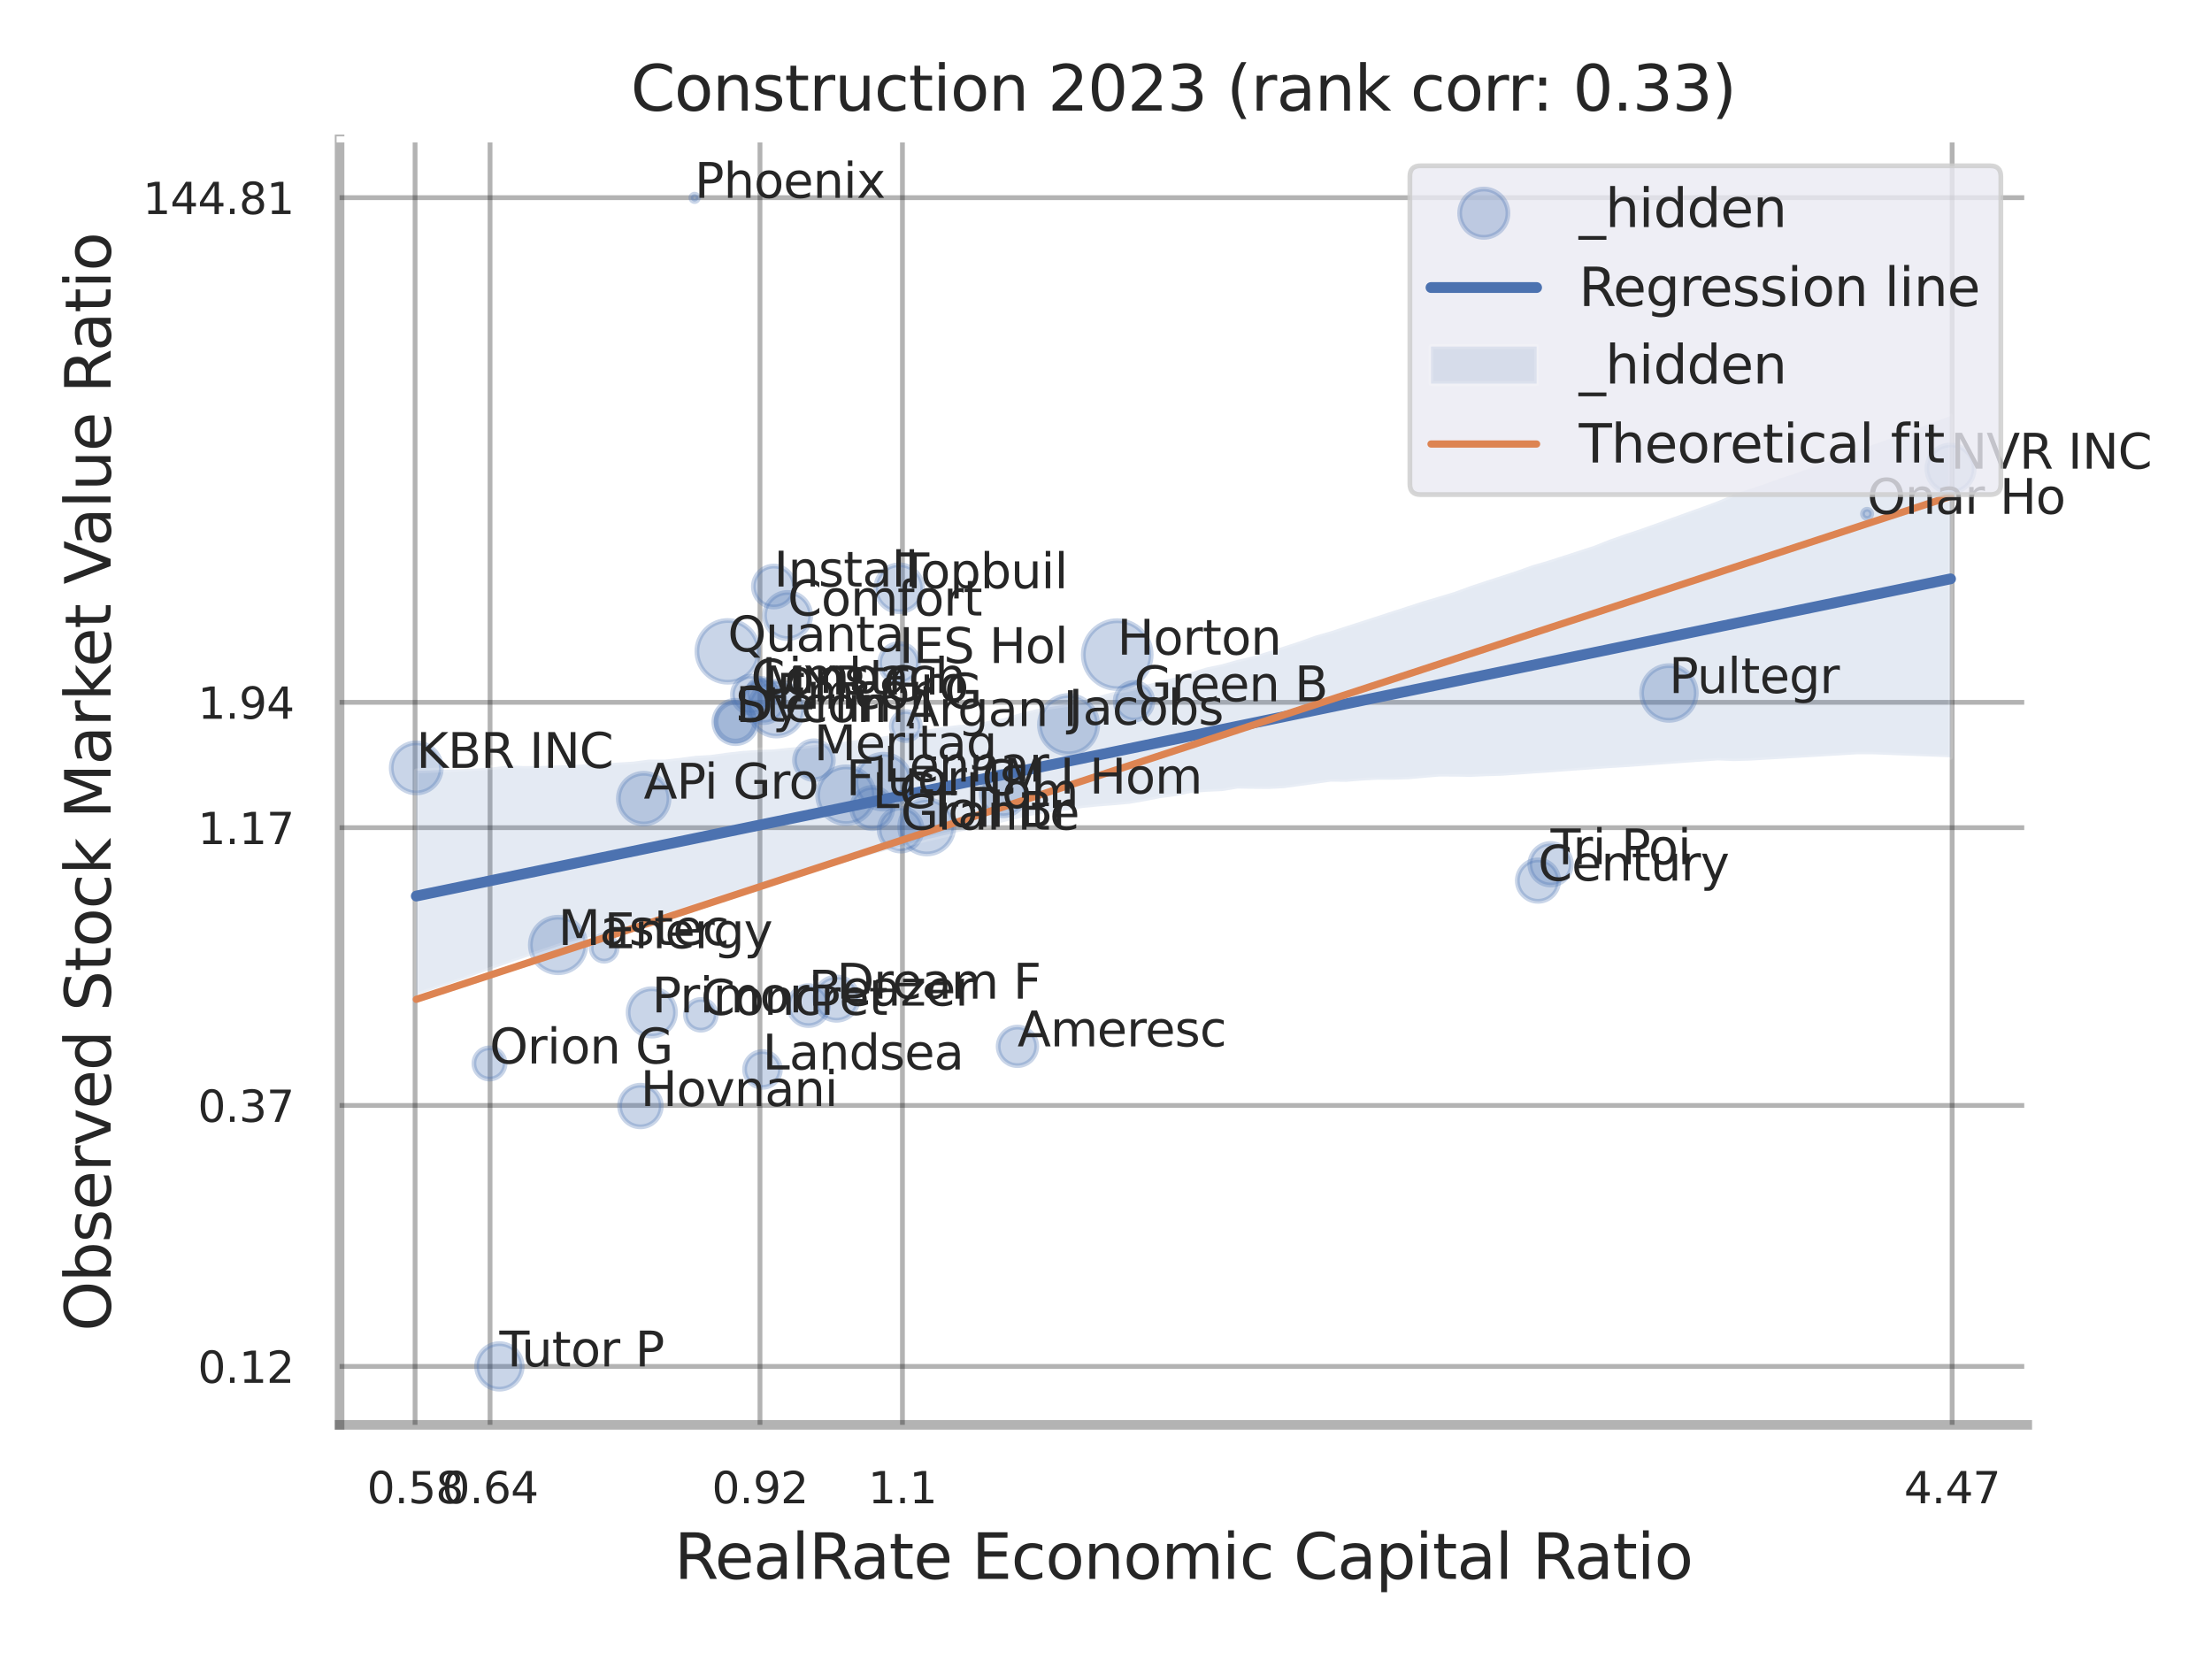<?xml version="1.0" encoding="utf-8" standalone="no"?>
<!DOCTYPE svg PUBLIC "-//W3C//DTD SVG 1.1//EN"
  "http://www.w3.org/Graphics/SVG/1.1/DTD/svg11.dtd">
<svg xmlns:xlink="http://www.w3.org/1999/xlink" width="460.8pt" height="345.6pt" viewBox="0 0 460.8 345.6" xmlns="http://www.w3.org/2000/svg" version="1.1">
 <defs>
  <style type="text/css">*{stroke-linejoin: round; stroke-linecap: butt}</style>
 </defs>
 <g id="figure_1">
  <g id="patch_1">
   <path d="M 0 345.6 
L 460.8 345.6 
L 460.8 0 
L 0 0 
z
" style="fill: #ffffff"/>
  </g>
  <g id="axes_1">
   <g id="patch_2">
    <path d="M 70.74 296.82 
L 422.313 296.82 
L 422.313 29.04 
L 70.74 29.04 
z
" style="fill: #ffffff"/>
   </g>
   <g id="matplotlib.axis_1">
    <g id="xtick_1">
     <g id="line2d_1">
      <path d="M 86.468 296.82 
L 86.468 29.04 
" clip-path="url(#p3c272dfd73)" style="fill: none; stroke: #000000; stroke-opacity: 0.3; stroke-linecap: round"/>
     </g>
     <g id="text_1">
      <!-- 0.58 -->
      <g style="fill: #262626" transform="translate(76.448 313.159) scale(0.09 -0.09)">
       <defs>
        <path id="DejaVuSans-30" d="M 2034 4250 
Q 1547 4250 1301 3770 
Q 1056 3291 1056 2328 
Q 1056 1369 1301 889 
Q 1547 409 2034 409 
Q 2525 409 2770 889 
Q 3016 1369 3016 2328 
Q 3016 3291 2770 3770 
Q 2525 4250 2034 4250 
z
M 2034 4750 
Q 2819 4750 3233 4129 
Q 3647 3509 3647 2328 
Q 3647 1150 3233 529 
Q 2819 -91 2034 -91 
Q 1250 -91 836 529 
Q 422 1150 422 2328 
Q 422 3509 836 4129 
Q 1250 4750 2034 4750 
z
" transform="scale(0.016)"/>
        <path id="DejaVuSans-2e" d="M 684 794 
L 1344 794 
L 1344 0 
L 684 0 
L 684 794 
z
" transform="scale(0.016)"/>
        <path id="DejaVuSans-35" d="M 691 4666 
L 3169 4666 
L 3169 4134 
L 1269 4134 
L 1269 2991 
Q 1406 3038 1543 3061 
Q 1681 3084 1819 3084 
Q 2600 3084 3056 2656 
Q 3513 2228 3513 1497 
Q 3513 744 3044 326 
Q 2575 -91 1722 -91 
Q 1428 -91 1123 -41 
Q 819 9 494 109 
L 494 744 
Q 775 591 1075 516 
Q 1375 441 1709 441 
Q 2250 441 2565 725 
Q 2881 1009 2881 1497 
Q 2881 1984 2565 2268 
Q 2250 2553 1709 2553 
Q 1456 2553 1204 2497 
Q 953 2441 691 2322 
L 691 4666 
z
" transform="scale(0.016)"/>
        <path id="DejaVuSans-38" d="M 2034 2216 
Q 1584 2216 1326 1975 
Q 1069 1734 1069 1313 
Q 1069 891 1326 650 
Q 1584 409 2034 409 
Q 2484 409 2743 651 
Q 3003 894 3003 1313 
Q 3003 1734 2745 1975 
Q 2488 2216 2034 2216 
z
M 1403 2484 
Q 997 2584 770 2862 
Q 544 3141 544 3541 
Q 544 4100 942 4425 
Q 1341 4750 2034 4750 
Q 2731 4750 3128 4425 
Q 3525 4100 3525 3541 
Q 3525 3141 3298 2862 
Q 3072 2584 2669 2484 
Q 3125 2378 3379 2068 
Q 3634 1759 3634 1313 
Q 3634 634 3220 271 
Q 2806 -91 2034 -91 
Q 1263 -91 848 271 
Q 434 634 434 1313 
Q 434 1759 690 2068 
Q 947 2378 1403 2484 
z
M 1172 3481 
Q 1172 3119 1398 2916 
Q 1625 2713 2034 2713 
Q 2441 2713 2670 2916 
Q 2900 3119 2900 3481 
Q 2900 3844 2670 4047 
Q 2441 4250 2034 4250 
Q 1625 4250 1398 4047 
Q 1172 3844 1172 3481 
z
" transform="scale(0.016)"/>
       </defs>
       <use xlink:href="#DejaVuSans-30"/>
       <use xlink:href="#DejaVuSans-2e" transform="translate(63.623 0)"/>
       <use xlink:href="#DejaVuSans-35" transform="translate(95.41 0)"/>
       <use xlink:href="#DejaVuSans-38" transform="translate(159.033 0)"/>
      </g>
     </g>
    </g>
    <g id="xtick_2">
     <g id="line2d_2">
      <path d="M 102.087 296.82 
L 102.087 29.04 
" clip-path="url(#p3c272dfd73)" style="fill: none; stroke: #000000; stroke-opacity: 0.3; stroke-linecap: round"/>
     </g>
     <g id="text_2">
      <!-- 0.64 -->
      <g style="fill: #262626" transform="translate(92.067 313.159) scale(0.09 -0.09)">
       <defs>
        <path id="DejaVuSans-36" d="M 2113 2584 
Q 1688 2584 1439 2293 
Q 1191 2003 1191 1497 
Q 1191 994 1439 701 
Q 1688 409 2113 409 
Q 2538 409 2786 701 
Q 3034 994 3034 1497 
Q 3034 2003 2786 2293 
Q 2538 2584 2113 2584 
z
M 3366 4563 
L 3366 3988 
Q 3128 4100 2886 4159 
Q 2644 4219 2406 4219 
Q 1781 4219 1451 3797 
Q 1122 3375 1075 2522 
Q 1259 2794 1537 2939 
Q 1816 3084 2150 3084 
Q 2853 3084 3261 2657 
Q 3669 2231 3669 1497 
Q 3669 778 3244 343 
Q 2819 -91 2113 -91 
Q 1303 -91 875 529 
Q 447 1150 447 2328 
Q 447 3434 972 4092 
Q 1497 4750 2381 4750 
Q 2619 4750 2861 4703 
Q 3103 4656 3366 4563 
z
" transform="scale(0.016)"/>
        <path id="DejaVuSans-34" d="M 2419 4116 
L 825 1625 
L 2419 1625 
L 2419 4116 
z
M 2253 4666 
L 3047 4666 
L 3047 1625 
L 3713 1625 
L 3713 1100 
L 3047 1100 
L 3047 0 
L 2419 0 
L 2419 1100 
L 313 1100 
L 313 1709 
L 2253 4666 
z
" transform="scale(0.016)"/>
       </defs>
       <use xlink:href="#DejaVuSans-30"/>
       <use xlink:href="#DejaVuSans-2e" transform="translate(63.623 0)"/>
       <use xlink:href="#DejaVuSans-36" transform="translate(95.41 0)"/>
       <use xlink:href="#DejaVuSans-34" transform="translate(159.033 0)"/>
      </g>
     </g>
    </g>
    <g id="xtick_3">
     <g id="line2d_3">
      <path d="M 158.317 296.82 
L 158.317 29.04 
" clip-path="url(#p3c272dfd73)" style="fill: none; stroke: #000000; stroke-opacity: 0.3; stroke-linecap: round"/>
     </g>
     <g id="text_3">
      <!-- 0.92 -->
      <g style="fill: #262626" transform="translate(148.297 313.159) scale(0.09 -0.09)">
       <defs>
        <path id="DejaVuSans-39" d="M 703 97 
L 703 672 
Q 941 559 1184 500 
Q 1428 441 1663 441 
Q 2288 441 2617 861 
Q 2947 1281 2994 2138 
Q 2813 1869 2534 1725 
Q 2256 1581 1919 1581 
Q 1219 1581 811 2004 
Q 403 2428 403 3163 
Q 403 3881 828 4315 
Q 1253 4750 1959 4750 
Q 2769 4750 3195 4129 
Q 3622 3509 3622 2328 
Q 3622 1225 3098 567 
Q 2575 -91 1691 -91 
Q 1453 -91 1209 -44 
Q 966 3 703 97 
z
M 1959 2075 
Q 2384 2075 2632 2365 
Q 2881 2656 2881 3163 
Q 2881 3666 2632 3958 
Q 2384 4250 1959 4250 
Q 1534 4250 1286 3958 
Q 1038 3666 1038 3163 
Q 1038 2656 1286 2365 
Q 1534 2075 1959 2075 
z
" transform="scale(0.016)"/>
        <path id="DejaVuSans-32" d="M 1228 531 
L 3431 531 
L 3431 0 
L 469 0 
L 469 531 
Q 828 903 1448 1529 
Q 2069 2156 2228 2338 
Q 2531 2678 2651 2914 
Q 2772 3150 2772 3378 
Q 2772 3750 2511 3984 
Q 2250 4219 1831 4219 
Q 1534 4219 1204 4116 
Q 875 4013 500 3803 
L 500 4441 
Q 881 4594 1212 4672 
Q 1544 4750 1819 4750 
Q 2544 4750 2975 4387 
Q 3406 4025 3406 3419 
Q 3406 3131 3298 2873 
Q 3191 2616 2906 2266 
Q 2828 2175 2409 1742 
Q 1991 1309 1228 531 
z
" transform="scale(0.016)"/>
       </defs>
       <use xlink:href="#DejaVuSans-30"/>
       <use xlink:href="#DejaVuSans-2e" transform="translate(63.623 0)"/>
       <use xlink:href="#DejaVuSans-39" transform="translate(95.41 0)"/>
       <use xlink:href="#DejaVuSans-32" transform="translate(159.033 0)"/>
      </g>
     </g>
    </g>
    <g id="xtick_4">
     <g id="line2d_4">
      <path d="M 187.994 296.82 
L 187.994 29.04 
" clip-path="url(#p3c272dfd73)" style="fill: none; stroke: #000000; stroke-opacity: 0.3; stroke-linecap: round"/>
     </g>
     <g id="text_4">
      <!-- 1.1 -->
      <g style="fill: #262626" transform="translate(180.837 313.159) scale(0.09 -0.09)">
       <defs>
        <path id="DejaVuSans-31" d="M 794 531 
L 1825 531 
L 1825 4091 
L 703 3866 
L 703 4441 
L 1819 4666 
L 2450 4666 
L 2450 531 
L 3481 531 
L 3481 0 
L 794 0 
L 794 531 
z
" transform="scale(0.016)"/>
       </defs>
       <use xlink:href="#DejaVuSans-31"/>
       <use xlink:href="#DejaVuSans-2e" transform="translate(63.623 0)"/>
       <use xlink:href="#DejaVuSans-31" transform="translate(95.41 0)"/>
      </g>
     </g>
    </g>
    <g id="xtick_5">
     <g id="line2d_5">
      <path d="M 406.665 296.82 
L 406.665 29.04 
" clip-path="url(#p3c272dfd73)" style="fill: none; stroke: #000000; stroke-opacity: 0.3; stroke-linecap: round"/>
     </g>
     <g id="text_5">
      <!-- 4.47 -->
      <g style="fill: #262626" transform="translate(396.645 313.159) scale(0.09 -0.09)">
       <defs>
        <path id="DejaVuSans-37" d="M 525 4666 
L 3525 4666 
L 3525 4397 
L 1831 0 
L 1172 0 
L 2766 4134 
L 525 4134 
L 525 4666 
z
" transform="scale(0.016)"/>
       </defs>
       <use xlink:href="#DejaVuSans-34"/>
       <use xlink:href="#DejaVuSans-2e" transform="translate(63.623 0)"/>
       <use xlink:href="#DejaVuSans-34" transform="translate(95.41 0)"/>
       <use xlink:href="#DejaVuSans-37" transform="translate(159.033 0)"/>
      </g>
     </g>
    </g>
    <g id="xtick_6"/>
    <g id="xtick_7"/>
    <g id="xtick_8"/>
    <g id="text_6">
     <!-- RealRate Economic Capital Ratio -->
     <g style="fill: #262626" transform="translate(140.473 328.908) scale(0.13 -0.13)">
      <defs>
       <path id="DejaVuSans-52" d="M 2841 2188 
Q 3044 2119 3236 1894 
Q 3428 1669 3622 1275 
L 4263 0 
L 3584 0 
L 2988 1197 
Q 2756 1666 2539 1819 
Q 2322 1972 1947 1972 
L 1259 1972 
L 1259 0 
L 628 0 
L 628 4666 
L 2053 4666 
Q 2853 4666 3247 4331 
Q 3641 3997 3641 3322 
Q 3641 2881 3436 2590 
Q 3231 2300 2841 2188 
z
M 1259 4147 
L 1259 2491 
L 2053 2491 
Q 2509 2491 2742 2702 
Q 2975 2913 2975 3322 
Q 2975 3731 2742 3939 
Q 2509 4147 2053 4147 
L 1259 4147 
z
" transform="scale(0.016)"/>
       <path id="DejaVuSans-65" d="M 3597 1894 
L 3597 1613 
L 953 1613 
Q 991 1019 1311 708 
Q 1631 397 2203 397 
Q 2534 397 2845 478 
Q 3156 559 3463 722 
L 3463 178 
Q 3153 47 2828 -22 
Q 2503 -91 2169 -91 
Q 1331 -91 842 396 
Q 353 884 353 1716 
Q 353 2575 817 3079 
Q 1281 3584 2069 3584 
Q 2775 3584 3186 3129 
Q 3597 2675 3597 1894 
z
M 3022 2063 
Q 3016 2534 2758 2815 
Q 2500 3097 2075 3097 
Q 1594 3097 1305 2825 
Q 1016 2553 972 2059 
L 3022 2063 
z
" transform="scale(0.016)"/>
       <path id="DejaVuSans-61" d="M 2194 1759 
Q 1497 1759 1228 1600 
Q 959 1441 959 1056 
Q 959 750 1161 570 
Q 1363 391 1709 391 
Q 2188 391 2477 730 
Q 2766 1069 2766 1631 
L 2766 1759 
L 2194 1759 
z
M 3341 1997 
L 3341 0 
L 2766 0 
L 2766 531 
Q 2569 213 2275 61 
Q 1981 -91 1556 -91 
Q 1019 -91 701 211 
Q 384 513 384 1019 
Q 384 1609 779 1909 
Q 1175 2209 1959 2209 
L 2766 2209 
L 2766 2266 
Q 2766 2663 2505 2880 
Q 2244 3097 1772 3097 
Q 1472 3097 1187 3025 
Q 903 2953 641 2809 
L 641 3341 
Q 956 3463 1253 3523 
Q 1550 3584 1831 3584 
Q 2591 3584 2966 3190 
Q 3341 2797 3341 1997 
z
" transform="scale(0.016)"/>
       <path id="DejaVuSans-6c" d="M 603 4863 
L 1178 4863 
L 1178 0 
L 603 0 
L 603 4863 
z
" transform="scale(0.016)"/>
       <path id="DejaVuSans-74" d="M 1172 4494 
L 1172 3500 
L 2356 3500 
L 2356 3053 
L 1172 3053 
L 1172 1153 
Q 1172 725 1289 603 
Q 1406 481 1766 481 
L 2356 481 
L 2356 0 
L 1766 0 
Q 1100 0 847 248 
Q 594 497 594 1153 
L 594 3053 
L 172 3053 
L 172 3500 
L 594 3500 
L 594 4494 
L 1172 4494 
z
" transform="scale(0.016)"/>
       <path id="DejaVuSans-20" transform="scale(0.016)"/>
       <path id="DejaVuSans-45" d="M 628 4666 
L 3578 4666 
L 3578 4134 
L 1259 4134 
L 1259 2753 
L 3481 2753 
L 3481 2222 
L 1259 2222 
L 1259 531 
L 3634 531 
L 3634 0 
L 628 0 
L 628 4666 
z
" transform="scale(0.016)"/>
       <path id="DejaVuSans-63" d="M 3122 3366 
L 3122 2828 
Q 2878 2963 2633 3030 
Q 2388 3097 2138 3097 
Q 1578 3097 1268 2742 
Q 959 2388 959 1747 
Q 959 1106 1268 751 
Q 1578 397 2138 397 
Q 2388 397 2633 464 
Q 2878 531 3122 666 
L 3122 134 
Q 2881 22 2623 -34 
Q 2366 -91 2075 -91 
Q 1284 -91 818 406 
Q 353 903 353 1747 
Q 353 2603 823 3093 
Q 1294 3584 2113 3584 
Q 2378 3584 2631 3529 
Q 2884 3475 3122 3366 
z
" transform="scale(0.016)"/>
       <path id="DejaVuSans-6f" d="M 1959 3097 
Q 1497 3097 1228 2736 
Q 959 2375 959 1747 
Q 959 1119 1226 758 
Q 1494 397 1959 397 
Q 2419 397 2687 759 
Q 2956 1122 2956 1747 
Q 2956 2369 2687 2733 
Q 2419 3097 1959 3097 
z
M 1959 3584 
Q 2709 3584 3137 3096 
Q 3566 2609 3566 1747 
Q 3566 888 3137 398 
Q 2709 -91 1959 -91 
Q 1206 -91 779 398 
Q 353 888 353 1747 
Q 353 2609 779 3096 
Q 1206 3584 1959 3584 
z
" transform="scale(0.016)"/>
       <path id="DejaVuSans-6e" d="M 3513 2113 
L 3513 0 
L 2938 0 
L 2938 2094 
Q 2938 2591 2744 2837 
Q 2550 3084 2163 3084 
Q 1697 3084 1428 2787 
Q 1159 2491 1159 1978 
L 1159 0 
L 581 0 
L 581 3500 
L 1159 3500 
L 1159 2956 
Q 1366 3272 1645 3428 
Q 1925 3584 2291 3584 
Q 2894 3584 3203 3211 
Q 3513 2838 3513 2113 
z
" transform="scale(0.016)"/>
       <path id="DejaVuSans-6d" d="M 3328 2828 
Q 3544 3216 3844 3400 
Q 4144 3584 4550 3584 
Q 5097 3584 5394 3201 
Q 5691 2819 5691 2113 
L 5691 0 
L 5113 0 
L 5113 2094 
Q 5113 2597 4934 2840 
Q 4756 3084 4391 3084 
Q 3944 3084 3684 2787 
Q 3425 2491 3425 1978 
L 3425 0 
L 2847 0 
L 2847 2094 
Q 2847 2600 2669 2842 
Q 2491 3084 2119 3084 
Q 1678 3084 1418 2786 
Q 1159 2488 1159 1978 
L 1159 0 
L 581 0 
L 581 3500 
L 1159 3500 
L 1159 2956 
Q 1356 3278 1631 3431 
Q 1906 3584 2284 3584 
Q 2666 3584 2933 3390 
Q 3200 3197 3328 2828 
z
" transform="scale(0.016)"/>
       <path id="DejaVuSans-69" d="M 603 3500 
L 1178 3500 
L 1178 0 
L 603 0 
L 603 3500 
z
M 603 4863 
L 1178 4863 
L 1178 4134 
L 603 4134 
L 603 4863 
z
" transform="scale(0.016)"/>
       <path id="DejaVuSans-43" d="M 4122 4306 
L 4122 3641 
Q 3803 3938 3442 4084 
Q 3081 4231 2675 4231 
Q 1875 4231 1450 3742 
Q 1025 3253 1025 2328 
Q 1025 1406 1450 917 
Q 1875 428 2675 428 
Q 3081 428 3442 575 
Q 3803 722 4122 1019 
L 4122 359 
Q 3791 134 3420 21 
Q 3050 -91 2638 -91 
Q 1578 -91 968 557 
Q 359 1206 359 2328 
Q 359 3453 968 4101 
Q 1578 4750 2638 4750 
Q 3056 4750 3426 4639 
Q 3797 4528 4122 4306 
z
" transform="scale(0.016)"/>
       <path id="DejaVuSans-70" d="M 1159 525 
L 1159 -1331 
L 581 -1331 
L 581 3500 
L 1159 3500 
L 1159 2969 
Q 1341 3281 1617 3432 
Q 1894 3584 2278 3584 
Q 2916 3584 3314 3078 
Q 3713 2572 3713 1747 
Q 3713 922 3314 415 
Q 2916 -91 2278 -91 
Q 1894 -91 1617 61 
Q 1341 213 1159 525 
z
M 3116 1747 
Q 3116 2381 2855 2742 
Q 2594 3103 2138 3103 
Q 1681 3103 1420 2742 
Q 1159 2381 1159 1747 
Q 1159 1113 1420 752 
Q 1681 391 2138 391 
Q 2594 391 2855 752 
Q 3116 1113 3116 1747 
z
" transform="scale(0.016)"/>
      </defs>
      <use xlink:href="#DejaVuSans-52"/>
      <use xlink:href="#DejaVuSans-65" transform="translate(64.982 0)"/>
      <use xlink:href="#DejaVuSans-61" transform="translate(126.506 0)"/>
      <use xlink:href="#DejaVuSans-6c" transform="translate(187.785 0)"/>
      <use xlink:href="#DejaVuSans-52" transform="translate(215.568 0)"/>
      <use xlink:href="#DejaVuSans-61" transform="translate(282.801 0)"/>
      <use xlink:href="#DejaVuSans-74" transform="translate(344.08 0)"/>
      <use xlink:href="#DejaVuSans-65" transform="translate(383.289 0)"/>
      <use xlink:href="#DejaVuSans-20" transform="translate(444.812 0)"/>
      <use xlink:href="#DejaVuSans-45" transform="translate(476.6 0)"/>
      <use xlink:href="#DejaVuSans-63" transform="translate(539.783 0)"/>
      <use xlink:href="#DejaVuSans-6f" transform="translate(594.764 0)"/>
      <use xlink:href="#DejaVuSans-6e" transform="translate(655.945 0)"/>
      <use xlink:href="#DejaVuSans-6f" transform="translate(719.324 0)"/>
      <use xlink:href="#DejaVuSans-6d" transform="translate(780.506 0)"/>
      <use xlink:href="#DejaVuSans-69" transform="translate(877.918 0)"/>
      <use xlink:href="#DejaVuSans-63" transform="translate(905.701 0)"/>
      <use xlink:href="#DejaVuSans-20" transform="translate(960.682 0)"/>
      <use xlink:href="#DejaVuSans-43" transform="translate(992.469 0)"/>
      <use xlink:href="#DejaVuSans-61" transform="translate(1062.293 0)"/>
      <use xlink:href="#DejaVuSans-70" transform="translate(1123.572 0)"/>
      <use xlink:href="#DejaVuSans-69" transform="translate(1187.049 0)"/>
      <use xlink:href="#DejaVuSans-74" transform="translate(1214.832 0)"/>
      <use xlink:href="#DejaVuSans-61" transform="translate(1254.041 0)"/>
      <use xlink:href="#DejaVuSans-6c" transform="translate(1315.32 0)"/>
      <use xlink:href="#DejaVuSans-20" transform="translate(1343.104 0)"/>
      <use xlink:href="#DejaVuSans-52" transform="translate(1374.891 0)"/>
      <use xlink:href="#DejaVuSans-61" transform="translate(1442.123 0)"/>
      <use xlink:href="#DejaVuSans-74" transform="translate(1503.402 0)"/>
      <use xlink:href="#DejaVuSans-69" transform="translate(1542.611 0)"/>
      <use xlink:href="#DejaVuSans-6f" transform="translate(1570.395 0)"/>
     </g>
    </g>
   </g>
   <g id="matplotlib.axis_2">
    <g id="ytick_1">
     <g id="line2d_6">
      <path d="M 70.74 284.653 
L 422.313 284.653 
" clip-path="url(#p3c272dfd73)" style="fill: none; stroke: #000000; stroke-opacity: 0.3; stroke-linecap: round"/>
     </g>
     <g id="text_7">
      <!-- 0.12 -->
      <g style="fill: #262626" transform="translate(41.201 288.072) scale(0.09 -0.09)">
       <use xlink:href="#DejaVuSans-30"/>
       <use xlink:href="#DejaVuSans-2e" transform="translate(63.623 0)"/>
       <use xlink:href="#DejaVuSans-31" transform="translate(95.41 0)"/>
       <use xlink:href="#DejaVuSans-32" transform="translate(159.033 0)"/>
      </g>
     </g>
    </g>
    <g id="ytick_2">
     <g id="line2d_7">
      <path d="M 70.74 230.281 
L 422.313 230.281 
" clip-path="url(#p3c272dfd73)" style="fill: none; stroke: #000000; stroke-opacity: 0.3; stroke-linecap: round"/>
     </g>
     <g id="text_8">
      <!-- 0.37 -->
      <g style="fill: #262626" transform="translate(41.201 233.701) scale(0.09 -0.09)">
       <defs>
        <path id="DejaVuSans-33" d="M 2597 2516 
Q 3050 2419 3304 2112 
Q 3559 1806 3559 1356 
Q 3559 666 3084 287 
Q 2609 -91 1734 -91 
Q 1441 -91 1130 -33 
Q 819 25 488 141 
L 488 750 
Q 750 597 1062 519 
Q 1375 441 1716 441 
Q 2309 441 2620 675 
Q 2931 909 2931 1356 
Q 2931 1769 2642 2001 
Q 2353 2234 1838 2234 
L 1294 2234 
L 1294 2753 
L 1863 2753 
Q 2328 2753 2575 2939 
Q 2822 3125 2822 3475 
Q 2822 3834 2567 4026 
Q 2313 4219 1838 4219 
Q 1578 4219 1281 4162 
Q 984 4106 628 3988 
L 628 4550 
Q 988 4650 1302 4700 
Q 1616 4750 1894 4750 
Q 2613 4750 3031 4423 
Q 3450 4097 3450 3541 
Q 3450 3153 3228 2886 
Q 3006 2619 2597 2516 
z
" transform="scale(0.016)"/>
       </defs>
       <use xlink:href="#DejaVuSans-30"/>
       <use xlink:href="#DejaVuSans-2e" transform="translate(63.623 0)"/>
       <use xlink:href="#DejaVuSans-33" transform="translate(95.41 0)"/>
       <use xlink:href="#DejaVuSans-37" transform="translate(159.033 0)"/>
      </g>
     </g>
    </g>
    <g id="ytick_3">
     <g id="line2d_8">
      <path d="M 70.74 172.42 
L 422.313 172.42 
" clip-path="url(#p3c272dfd73)" style="fill: none; stroke: #000000; stroke-opacity: 0.3; stroke-linecap: round"/>
     </g>
     <g id="text_9">
      <!-- 1.17 -->
      <g style="fill: #262626" transform="translate(41.201 175.84) scale(0.09 -0.09)">
       <use xlink:href="#DejaVuSans-31"/>
       <use xlink:href="#DejaVuSans-2e" transform="translate(63.623 0)"/>
       <use xlink:href="#DejaVuSans-31" transform="translate(95.41 0)"/>
       <use xlink:href="#DejaVuSans-37" transform="translate(159.033 0)"/>
      </g>
     </g>
    </g>
    <g id="ytick_4">
     <g id="line2d_9">
      <path d="M 70.74 146.306 
L 422.313 146.306 
" clip-path="url(#p3c272dfd73)" style="fill: none; stroke: #000000; stroke-opacity: 0.3; stroke-linecap: round"/>
     </g>
     <g id="text_10">
      <!-- 1.94 -->
      <g style="fill: #262626" transform="translate(41.201 149.725) scale(0.09 -0.09)">
       <use xlink:href="#DejaVuSans-31"/>
       <use xlink:href="#DejaVuSans-2e" transform="translate(63.623 0)"/>
       <use xlink:href="#DejaVuSans-39" transform="translate(95.41 0)"/>
       <use xlink:href="#DejaVuSans-34" transform="translate(159.033 0)"/>
      </g>
     </g>
    </g>
    <g id="ytick_5">
     <g id="line2d_10">
      <path d="M 70.74 41.175 
L 422.313 41.175 
" clip-path="url(#p3c272dfd73)" style="fill: none; stroke: #000000; stroke-opacity: 0.3; stroke-linecap: round"/>
     </g>
     <g id="text_11">
      <!-- 144.81 -->
      <g style="fill: #262626" transform="translate(29.748 44.594) scale(0.09 -0.09)">
       <use xlink:href="#DejaVuSans-31"/>
       <use xlink:href="#DejaVuSans-34" transform="translate(63.623 0)"/>
       <use xlink:href="#DejaVuSans-34" transform="translate(127.246 0)"/>
       <use xlink:href="#DejaVuSans-2e" transform="translate(190.869 0)"/>
       <use xlink:href="#DejaVuSans-38" transform="translate(222.656 0)"/>
       <use xlink:href="#DejaVuSans-31" transform="translate(286.279 0)"/>
      </g>
     </g>
    </g>
    <g id="ytick_6"/>
    <g id="ytick_7"/>
    <g id="ytick_8"/>
    <g id="text_12">
     <!-- Observed Stock Market Value Ratio -->
     <g style="fill: #262626" transform="translate(23.045 277.332) rotate(-90) scale(0.13 -0.13)">
      <defs>
       <path id="DejaVuSans-4f" d="M 2522 4238 
Q 1834 4238 1429 3725 
Q 1025 3213 1025 2328 
Q 1025 1447 1429 934 
Q 1834 422 2522 422 
Q 3209 422 3611 934 
Q 4013 1447 4013 2328 
Q 4013 3213 3611 3725 
Q 3209 4238 2522 4238 
z
M 2522 4750 
Q 3503 4750 4090 4092 
Q 4678 3434 4678 2328 
Q 4678 1225 4090 567 
Q 3503 -91 2522 -91 
Q 1538 -91 948 565 
Q 359 1222 359 2328 
Q 359 3434 948 4092 
Q 1538 4750 2522 4750 
z
" transform="scale(0.016)"/>
       <path id="DejaVuSans-62" d="M 3116 1747 
Q 3116 2381 2855 2742 
Q 2594 3103 2138 3103 
Q 1681 3103 1420 2742 
Q 1159 2381 1159 1747 
Q 1159 1113 1420 752 
Q 1681 391 2138 391 
Q 2594 391 2855 752 
Q 3116 1113 3116 1747 
z
M 1159 2969 
Q 1341 3281 1617 3432 
Q 1894 3584 2278 3584 
Q 2916 3584 3314 3078 
Q 3713 2572 3713 1747 
Q 3713 922 3314 415 
Q 2916 -91 2278 -91 
Q 1894 -91 1617 61 
Q 1341 213 1159 525 
L 1159 0 
L 581 0 
L 581 4863 
L 1159 4863 
L 1159 2969 
z
" transform="scale(0.016)"/>
       <path id="DejaVuSans-73" d="M 2834 3397 
L 2834 2853 
Q 2591 2978 2328 3040 
Q 2066 3103 1784 3103 
Q 1356 3103 1142 2972 
Q 928 2841 928 2578 
Q 928 2378 1081 2264 
Q 1234 2150 1697 2047 
L 1894 2003 
Q 2506 1872 2764 1633 
Q 3022 1394 3022 966 
Q 3022 478 2636 193 
Q 2250 -91 1575 -91 
Q 1294 -91 989 -36 
Q 684 19 347 128 
L 347 722 
Q 666 556 975 473 
Q 1284 391 1588 391 
Q 1994 391 2212 530 
Q 2431 669 2431 922 
Q 2431 1156 2273 1281 
Q 2116 1406 1581 1522 
L 1381 1569 
Q 847 1681 609 1914 
Q 372 2147 372 2553 
Q 372 3047 722 3315 
Q 1072 3584 1716 3584 
Q 2034 3584 2315 3537 
Q 2597 3491 2834 3397 
z
" transform="scale(0.016)"/>
       <path id="DejaVuSans-72" d="M 2631 2963 
Q 2534 3019 2420 3045 
Q 2306 3072 2169 3072 
Q 1681 3072 1420 2755 
Q 1159 2438 1159 1844 
L 1159 0 
L 581 0 
L 581 3500 
L 1159 3500 
L 1159 2956 
Q 1341 3275 1631 3429 
Q 1922 3584 2338 3584 
Q 2397 3584 2469 3576 
Q 2541 3569 2628 3553 
L 2631 2963 
z
" transform="scale(0.016)"/>
       <path id="DejaVuSans-76" d="M 191 3500 
L 800 3500 
L 1894 563 
L 2988 3500 
L 3597 3500 
L 2284 0 
L 1503 0 
L 191 3500 
z
" transform="scale(0.016)"/>
       <path id="DejaVuSans-64" d="M 2906 2969 
L 2906 4863 
L 3481 4863 
L 3481 0 
L 2906 0 
L 2906 525 
Q 2725 213 2448 61 
Q 2172 -91 1784 -91 
Q 1150 -91 751 415 
Q 353 922 353 1747 
Q 353 2572 751 3078 
Q 1150 3584 1784 3584 
Q 2172 3584 2448 3432 
Q 2725 3281 2906 2969 
z
M 947 1747 
Q 947 1113 1208 752 
Q 1469 391 1925 391 
Q 2381 391 2643 752 
Q 2906 1113 2906 1747 
Q 2906 2381 2643 2742 
Q 2381 3103 1925 3103 
Q 1469 3103 1208 2742 
Q 947 2381 947 1747 
z
" transform="scale(0.016)"/>
       <path id="DejaVuSans-53" d="M 3425 4513 
L 3425 3897 
Q 3066 4069 2747 4153 
Q 2428 4238 2131 4238 
Q 1616 4238 1336 4038 
Q 1056 3838 1056 3469 
Q 1056 3159 1242 3001 
Q 1428 2844 1947 2747 
L 2328 2669 
Q 3034 2534 3370 2195 
Q 3706 1856 3706 1288 
Q 3706 609 3251 259 
Q 2797 -91 1919 -91 
Q 1588 -91 1214 -16 
Q 841 59 441 206 
L 441 856 
Q 825 641 1194 531 
Q 1563 422 1919 422 
Q 2459 422 2753 634 
Q 3047 847 3047 1241 
Q 3047 1584 2836 1778 
Q 2625 1972 2144 2069 
L 1759 2144 
Q 1053 2284 737 2584 
Q 422 2884 422 3419 
Q 422 4038 858 4394 
Q 1294 4750 2059 4750 
Q 2388 4750 2728 4690 
Q 3069 4631 3425 4513 
z
" transform="scale(0.016)"/>
       <path id="DejaVuSans-6b" d="M 581 4863 
L 1159 4863 
L 1159 1991 
L 2875 3500 
L 3609 3500 
L 1753 1863 
L 3688 0 
L 2938 0 
L 1159 1709 
L 1159 0 
L 581 0 
L 581 4863 
z
" transform="scale(0.016)"/>
       <path id="DejaVuSans-4d" d="M 628 4666 
L 1569 4666 
L 2759 1491 
L 3956 4666 
L 4897 4666 
L 4897 0 
L 4281 0 
L 4281 4097 
L 3078 897 
L 2444 897 
L 1241 4097 
L 1241 0 
L 628 0 
L 628 4666 
z
" transform="scale(0.016)"/>
       <path id="DejaVuSans-56" d="M 1831 0 
L 50 4666 
L 709 4666 
L 2188 738 
L 3669 4666 
L 4325 4666 
L 2547 0 
L 1831 0 
z
" transform="scale(0.016)"/>
       <path id="DejaVuSans-75" d="M 544 1381 
L 544 3500 
L 1119 3500 
L 1119 1403 
Q 1119 906 1312 657 
Q 1506 409 1894 409 
Q 2359 409 2629 706 
Q 2900 1003 2900 1516 
L 2900 3500 
L 3475 3500 
L 3475 0 
L 2900 0 
L 2900 538 
Q 2691 219 2414 64 
Q 2138 -91 1772 -91 
Q 1169 -91 856 284 
Q 544 659 544 1381 
z
M 1991 3584 
L 1991 3584 
z
" transform="scale(0.016)"/>
      </defs>
      <use xlink:href="#DejaVuSans-4f"/>
      <use xlink:href="#DejaVuSans-62" transform="translate(78.711 0)"/>
      <use xlink:href="#DejaVuSans-73" transform="translate(142.188 0)"/>
      <use xlink:href="#DejaVuSans-65" transform="translate(194.287 0)"/>
      <use xlink:href="#DejaVuSans-72" transform="translate(255.811 0)"/>
      <use xlink:href="#DejaVuSans-76" transform="translate(296.924 0)"/>
      <use xlink:href="#DejaVuSans-65" transform="translate(356.104 0)"/>
      <use xlink:href="#DejaVuSans-64" transform="translate(417.627 0)"/>
      <use xlink:href="#DejaVuSans-20" transform="translate(481.104 0)"/>
      <use xlink:href="#DejaVuSans-53" transform="translate(512.891 0)"/>
      <use xlink:href="#DejaVuSans-74" transform="translate(576.367 0)"/>
      <use xlink:href="#DejaVuSans-6f" transform="translate(615.576 0)"/>
      <use xlink:href="#DejaVuSans-63" transform="translate(676.758 0)"/>
      <use xlink:href="#DejaVuSans-6b" transform="translate(731.738 0)"/>
      <use xlink:href="#DejaVuSans-20" transform="translate(789.648 0)"/>
      <use xlink:href="#DejaVuSans-4d" transform="translate(821.436 0)"/>
      <use xlink:href="#DejaVuSans-61" transform="translate(907.715 0)"/>
      <use xlink:href="#DejaVuSans-72" transform="translate(968.994 0)"/>
      <use xlink:href="#DejaVuSans-6b" transform="translate(1010.107 0)"/>
      <use xlink:href="#DejaVuSans-65" transform="translate(1064.393 0)"/>
      <use xlink:href="#DejaVuSans-74" transform="translate(1125.916 0)"/>
      <use xlink:href="#DejaVuSans-20" transform="translate(1165.125 0)"/>
      <use xlink:href="#DejaVuSans-56" transform="translate(1196.912 0)"/>
      <use xlink:href="#DejaVuSans-61" transform="translate(1257.57 0)"/>
      <use xlink:href="#DejaVuSans-6c" transform="translate(1318.85 0)"/>
      <use xlink:href="#DejaVuSans-75" transform="translate(1346.633 0)"/>
      <use xlink:href="#DejaVuSans-65" transform="translate(1410.012 0)"/>
      <use xlink:href="#DejaVuSans-20" transform="translate(1471.535 0)"/>
      <use xlink:href="#DejaVuSans-52" transform="translate(1503.322 0)"/>
      <use xlink:href="#DejaVuSans-61" transform="translate(1570.555 0)"/>
      <use xlink:href="#DejaVuSans-74" transform="translate(1631.834 0)"/>
      <use xlink:href="#DejaVuSans-69" transform="translate(1671.043 0)"/>
      <use xlink:href="#DejaVuSans-6f" transform="translate(1698.826 0)"/>
     </g>
    </g>
   </g>
   <g id="PathCollection_1">
    <path d="M 116.268 202.64 
C 117.802 202.64 119.274 202.03 120.359 200.945 
C 121.444 199.86 122.053 198.388 122.053 196.854 
C 122.053 195.32 121.444 193.848 120.359 192.763 
C 119.274 191.678 117.802 191.069 116.268 191.069 
C 114.733 191.069 113.262 191.678 112.177 192.763 
C 111.092 193.848 110.482 195.32 110.482 196.854 
C 110.482 198.388 111.092 199.86 112.177 200.945 
C 113.262 202.03 114.733 202.64 116.268 202.64 
z
" clip-path="url(#p3c272dfd73)" style="fill: #4c72b0; fill-opacity: 0.3; stroke: #4c72b0; stroke-opacity: 0.3"/>
    <path d="M 222.605 157.033 
C 224.215 157.033 225.76 156.393 226.899 155.254 
C 228.038 154.115 228.678 152.57 228.678 150.96 
C 228.678 149.349 228.038 147.804 226.899 146.665 
C 225.76 145.526 224.215 144.886 222.605 144.886 
C 220.994 144.886 219.449 145.526 218.31 146.665 
C 217.171 147.804 216.531 149.349 216.531 150.96 
C 216.531 152.57 217.171 154.115 218.31 155.254 
C 219.449 156.393 220.994 157.033 222.605 157.033 
z
" clip-path="url(#p3c272dfd73)" style="fill: #4c72b0; fill-opacity: 0.3; stroke: #4c72b0; stroke-opacity: 0.3"/>
    <path d="M 153.222 154.916 
C 154.419 154.916 155.568 154.44 156.415 153.593 
C 157.261 152.747 157.737 151.598 157.737 150.4 
C 157.737 149.203 157.261 148.054 156.415 147.207 
C 155.568 146.361 154.419 145.885 153.222 145.885 
C 152.024 145.885 150.876 146.361 150.029 147.207 
C 149.182 148.054 148.706 149.203 148.706 150.4 
C 148.706 151.598 149.182 152.747 150.029 153.593 
C 150.876 154.44 152.024 154.916 153.222 154.916 
z
" clip-path="url(#p3c272dfd73)" style="fill: #4c72b0; fill-opacity: 0.3; stroke: #4c72b0; stroke-opacity: 0.3"/>
    <path d="M 104.036 289.391 
C 105.294 289.391 106.501 288.892 107.39 288.002 
C 108.28 287.113 108.779 285.906 108.779 284.648 
C 108.779 283.39 108.28 282.184 107.39 281.294 
C 106.501 280.405 105.294 279.905 104.036 279.905 
C 102.778 279.905 101.572 280.405 100.682 281.294 
C 99.793 282.184 99.293 283.39 99.293 284.648 
C 99.293 285.906 99.793 287.113 100.682 288.002 
C 101.572 288.892 102.778 289.391 104.036 289.391 
z
" clip-path="url(#p3c272dfd73)" style="fill: #4c72b0; fill-opacity: 0.3; stroke: #4c72b0; stroke-opacity: 0.3"/>
    <path d="M 188.709 154.27 
C 189.51 154.27 190.278 153.952 190.844 153.386 
C 191.41 152.82 191.728 152.052 191.728 151.251 
C 191.728 150.45 191.41 149.682 190.844 149.116 
C 190.278 148.55 189.51 148.232 188.709 148.232 
C 187.908 148.232 187.14 148.55 186.574 149.116 
C 186.008 149.682 185.69 150.45 185.69 151.251 
C 185.69 152.052 186.008 152.82 186.574 153.386 
C 187.14 153.952 187.908 154.27 188.709 154.27 
z
" clip-path="url(#p3c272dfd73)" style="fill: #4c72b0; fill-opacity: 0.3; stroke: #4c72b0; stroke-opacity: 0.3"/>
    <path d="M 161.737 153.329 
C 163.248 153.329 164.696 152.729 165.764 151.661 
C 166.832 150.593 167.432 149.145 167.432 147.634 
C 167.432 146.124 166.832 144.675 165.764 143.607 
C 164.696 142.539 163.248 141.939 161.737 141.939 
C 160.227 141.939 158.778 142.539 157.71 143.607 
C 156.642 144.675 156.042 146.124 156.042 147.634 
C 156.042 149.145 156.642 150.593 157.71 151.661 
C 158.778 152.729 160.227 153.329 161.737 153.329 
z
" clip-path="url(#p3c272dfd73)" style="fill: #4c72b0; fill-opacity: 0.3; stroke: #4c72b0; stroke-opacity: 0.3"/>
    <path d="M 133.415 234.744 
C 134.565 234.744 135.668 234.287 136.482 233.474 
C 137.295 232.66 137.752 231.557 137.752 230.407 
C 137.752 229.257 137.295 228.153 136.482 227.34 
C 135.668 226.527 134.565 226.07 133.415 226.07 
C 132.264 226.07 131.161 226.527 130.348 227.34 
C 129.535 228.153 129.078 229.257 129.078 230.407 
C 129.078 231.557 129.535 232.66 130.348 233.474 
C 131.161 234.287 132.264 234.744 133.415 234.744 
z
" clip-path="url(#p3c272dfd73)" style="fill: #4c72b0; fill-opacity: 0.3; stroke: #4c72b0; stroke-opacity: 0.3"/>
    <path d="M 159.08 150.523 
C 160.252 150.523 161.376 150.057 162.205 149.228 
C 163.034 148.4 163.499 147.276 163.499 146.104 
C 163.499 144.932 163.034 143.808 162.205 142.979 
C 161.376 142.151 160.252 141.685 159.08 141.685 
C 157.909 141.685 156.785 142.151 155.956 142.979 
C 155.127 143.808 154.662 144.932 154.662 146.104 
C 154.662 147.276 155.127 148.4 155.956 149.228 
C 156.785 150.057 157.909 150.523 159.08 150.523 
z
" clip-path="url(#p3c272dfd73)" style="fill: #4c72b0; fill-opacity: 0.3; stroke: #4c72b0; stroke-opacity: 0.3"/>
    <path d="M 193.065 177.893 
C 194.562 177.893 195.997 177.299 197.055 176.24 
C 198.113 175.182 198.708 173.747 198.708 172.25 
C 198.708 170.754 198.113 169.318 197.055 168.26 
C 195.997 167.202 194.562 166.608 193.065 166.608 
C 191.569 166.608 190.133 167.202 189.075 168.26 
C 188.017 169.318 187.422 170.754 187.422 172.25 
C 187.422 173.747 188.017 175.182 189.075 176.24 
C 190.133 177.299 191.569 177.893 193.065 177.893 
z
" clip-path="url(#p3c272dfd73)" style="fill: #4c72b0; fill-opacity: 0.3; stroke: #4c72b0; stroke-opacity: 0.3"/>
    <path d="M 209.003 169.922 
C 210.228 169.922 211.403 169.436 212.269 168.57 
C 213.135 167.704 213.621 166.529 213.621 165.304 
C 213.621 164.079 213.135 162.904 212.269 162.038 
C 211.403 161.172 210.228 160.686 209.003 160.686 
C 207.778 160.686 206.604 161.172 205.737 162.038 
C 204.871 162.904 204.385 164.079 204.385 165.304 
C 204.385 166.529 204.871 167.704 205.737 168.57 
C 206.604 169.436 207.778 169.922 209.003 169.922 
z
" clip-path="url(#p3c272dfd73)" style="fill: #4c72b0; fill-opacity: 0.3; stroke: #4c72b0; stroke-opacity: 0.3"/>
    <path d="M 347.674 150.064 
C 349.185 150.064 350.634 149.463 351.702 148.395 
C 352.771 147.326 353.371 145.877 353.371 144.366 
C 353.371 142.855 352.771 141.406 351.702 140.337 
C 350.634 139.269 349.185 138.668 347.674 138.668 
C 346.163 138.668 344.713 139.269 343.645 140.337 
C 342.576 141.406 341.976 142.855 341.976 144.366 
C 341.976 145.877 342.576 147.326 343.645 148.395 
C 344.713 149.463 346.163 150.064 347.674 150.064 
z
" clip-path="url(#p3c272dfd73)" style="fill: #4c72b0; fill-opacity: 0.3; stroke: #4c72b0; stroke-opacity: 0.3"/>
    <path d="M 169.556 162.409 
C 170.629 162.409 171.657 161.983 172.415 161.225 
C 173.174 160.467 173.6 159.438 173.6 158.366 
C 173.6 157.293 173.174 156.265 172.415 155.507 
C 171.657 154.749 170.629 154.322 169.556 154.322 
C 168.484 154.322 167.456 154.749 166.697 155.507 
C 165.939 156.265 165.513 157.293 165.513 158.366 
C 165.513 159.438 165.939 160.467 166.697 161.225 
C 167.456 161.983 168.484 162.409 169.556 162.409 
z
" clip-path="url(#p3c272dfd73)" style="fill: #4c72b0; fill-opacity: 0.3; stroke: #4c72b0; stroke-opacity: 0.3"/>
    <path d="M 187.625 177.292 
C 188.812 177.292 189.95 176.821 190.789 175.982 
C 191.629 175.142 192.1 174.004 192.1 172.817 
C 192.1 171.63 191.629 170.492 190.789 169.653 
C 189.95 168.814 188.812 168.342 187.625 168.342 
C 186.438 168.342 185.3 168.814 184.46 169.653 
C 183.621 170.492 183.15 171.63 183.15 172.817 
C 183.15 174.004 183.621 175.142 184.46 175.982 
C 185.3 176.821 186.438 177.292 187.625 177.292 
z
" clip-path="url(#p3c272dfd73)" style="fill: #4c72b0; fill-opacity: 0.3; stroke: #4c72b0; stroke-opacity: 0.3"/>
    <path d="M 153.2 154.382 
C 154.27 154.382 155.297 153.957 156.053 153.2 
C 156.81 152.443 157.235 151.417 157.235 150.347 
C 157.235 149.276 156.81 148.25 156.053 147.493 
C 155.297 146.736 154.27 146.311 153.2 146.311 
C 152.13 146.311 151.103 146.736 150.346 147.493 
C 149.59 148.25 149.164 149.276 149.164 150.347 
C 149.164 151.417 149.59 152.443 150.346 153.2 
C 151.103 153.957 152.13 154.382 153.2 154.382 
z
" clip-path="url(#p3c272dfd73)" style="fill: #4c72b0; fill-opacity: 0.3; stroke: #4c72b0; stroke-opacity: 0.3"/>
    <path d="M 232.74 143.445 
C 234.615 143.445 236.414 142.7 237.74 141.374 
C 239.066 140.048 239.811 138.249 239.811 136.374 
C 239.811 134.499 239.066 132.7 237.74 131.374 
C 236.414 130.048 234.615 129.303 232.74 129.303 
C 230.865 129.303 229.066 130.048 227.74 131.374 
C 226.414 132.7 225.669 134.499 225.669 136.374 
C 225.669 138.249 226.414 140.048 227.74 141.374 
C 229.066 142.7 230.865 143.445 232.74 143.445 
z
" clip-path="url(#p3c272dfd73)" style="fill: #4c72b0; fill-opacity: 0.3; stroke: #4c72b0; stroke-opacity: 0.3"/>
    <path d="M 406.332 102.555 
C 407.64 102.555 408.895 102.035 409.819 101.11 
C 410.744 100.185 411.264 98.931 411.264 97.623 
C 411.264 96.315 410.744 95.06 409.819 94.136 
C 408.895 93.211 407.64 92.691 406.332 92.691 
C 405.024 92.691 403.77 93.211 402.845 94.136 
C 401.92 95.06 401.4 96.315 401.4 97.623 
C 401.4 98.931 401.92 100.185 402.845 101.11 
C 403.77 102.035 405.024 102.555 406.332 102.555 
z
" clip-path="url(#p3c272dfd73)" style="fill: #4c72b0; fill-opacity: 0.3; stroke: #4c72b0; stroke-opacity: 0.3"/>
    <path d="M 168.419 213.647 
C 169.523 213.647 170.582 213.209 171.362 212.429 
C 172.143 211.648 172.581 210.589 172.581 209.486 
C 172.581 208.382 172.143 207.323 171.362 206.543 
C 170.582 205.763 169.523 205.324 168.419 205.324 
C 167.316 205.324 166.257 205.763 165.477 206.543 
C 164.696 207.323 164.258 208.382 164.258 209.486 
C 164.258 210.589 164.696 211.648 165.477 212.429 
C 166.257 213.209 167.316 213.647 168.419 213.647 
z
" clip-path="url(#p3c272dfd73)" style="fill: #4c72b0; fill-opacity: 0.3; stroke: #4c72b0; stroke-opacity: 0.3"/>
    <path d="M 184.006 168.548 
C 185.521 168.548 186.975 167.946 188.046 166.874 
C 189.118 165.803 189.72 164.349 189.72 162.834 
C 189.72 161.319 189.118 159.865 188.046 158.794 
C 186.975 157.722 185.521 157.12 184.006 157.12 
C 182.491 157.12 181.037 157.722 179.966 158.794 
C 178.894 159.865 178.292 161.319 178.292 162.834 
C 178.292 164.349 178.894 165.803 179.966 166.874 
C 181.037 167.946 182.491 168.548 184.006 168.548 
z
" clip-path="url(#p3c272dfd73)" style="fill: #4c72b0; fill-opacity: 0.3; stroke: #4c72b0; stroke-opacity: 0.3"/>
    <path d="M 164.076 133.029 
C 165.35 133.029 166.573 132.523 167.474 131.621 
C 168.375 130.72 168.881 129.498 168.881 128.223 
C 168.881 126.949 168.375 125.726 167.474 124.825 
C 166.573 123.924 165.35 123.417 164.076 123.417 
C 162.801 123.417 161.579 123.924 160.677 124.825 
C 159.776 125.726 159.27 126.949 159.27 128.223 
C 159.27 129.498 159.776 130.72 160.677 131.621 
C 161.579 132.523 162.801 133.029 164.076 133.029 
z
" clip-path="url(#p3c272dfd73)" style="fill: #4c72b0; fill-opacity: 0.3; stroke: #4c72b0; stroke-opacity: 0.3"/>
    <path d="M 187.281 142.152 
C 188.352 142.152 189.38 141.727 190.137 140.969 
C 190.895 140.212 191.32 139.185 191.32 138.113 
C 191.32 137.042 190.895 136.015 190.137 135.257 
C 189.38 134.5 188.352 134.074 187.281 134.074 
C 186.21 134.074 185.183 134.5 184.425 135.257 
C 183.668 136.015 183.242 137.042 183.242 138.113 
C 183.242 139.185 183.668 140.212 184.425 140.969 
C 185.183 141.727 186.21 142.152 187.281 142.152 
z
" clip-path="url(#p3c272dfd73)" style="fill: #4c72b0; fill-opacity: 0.3; stroke: #4c72b0; stroke-opacity: 0.3"/>
    <path d="M 151.603 142.12 
C 153.308 142.12 154.942 141.443 156.147 140.238 
C 157.353 139.033 158.03 137.398 158.03 135.694 
C 158.03 133.99 157.353 132.355 156.147 131.15 
C 154.942 129.945 153.308 129.268 151.603 129.268 
C 149.899 129.268 148.265 129.945 147.06 131.15 
C 145.854 132.355 145.177 133.99 145.177 135.694 
C 145.177 137.398 145.854 139.033 147.06 140.238 
C 148.265 141.443 149.899 142.12 151.603 142.12 
z
" clip-path="url(#p3c272dfd73)" style="fill: #4c72b0; fill-opacity: 0.3; stroke: #4c72b0; stroke-opacity: 0.3"/>
    <path d="M 176.238 171.566 
C 177.805 171.566 179.309 170.944 180.417 169.836 
C 181.525 168.728 182.148 167.224 182.148 165.657 
C 182.148 164.09 181.525 162.587 180.417 161.479 
C 179.309 160.371 177.805 159.748 176.238 159.748 
C 174.671 159.748 173.168 160.371 172.06 161.479 
C 170.952 162.587 170.329 164.09 170.329 165.657 
C 170.329 167.224 170.952 168.728 172.06 169.836 
C 173.168 170.944 174.671 171.566 176.238 171.566 
z
" clip-path="url(#p3c272dfd73)" style="fill: #4c72b0; fill-opacity: 0.3; stroke: #4c72b0; stroke-opacity: 0.3"/>
    <path d="M 86.721 165.182 
C 88.104 165.182 89.431 164.633 90.409 163.655 
C 91.387 162.676 91.936 161.35 91.936 159.966 
C 91.936 158.583 91.387 157.256 90.409 156.278 
C 89.431 155.3 88.104 154.751 86.721 154.751 
C 85.337 154.751 84.011 155.3 83.032 156.278 
C 82.054 157.256 81.505 158.583 81.505 159.966 
C 81.505 161.35 82.054 162.676 83.032 163.655 
C 84.011 164.633 85.337 165.182 86.721 165.182 
z
" clip-path="url(#p3c272dfd73)" style="fill: #4c72b0; fill-opacity: 0.3; stroke: #4c72b0; stroke-opacity: 0.3"/>
    <path d="M 125.861 200.234 
C 126.579 200.234 127.267 199.949 127.775 199.442 
C 128.282 198.934 128.567 198.246 128.567 197.528 
C 128.567 196.811 128.282 196.123 127.775 195.615 
C 127.267 195.108 126.579 194.823 125.861 194.823 
C 125.144 194.823 124.455 195.108 123.948 195.615 
C 123.44 196.123 123.155 196.811 123.155 197.528 
C 123.155 198.246 123.44 198.934 123.948 199.442 
C 124.455 199.949 125.144 200.234 125.861 200.234 
z
" clip-path="url(#p3c272dfd73)" style="fill: #4c72b0; fill-opacity: 0.3; stroke: #4c72b0; stroke-opacity: 0.3"/>
    <path d="M 135.784 215.835 
C 137.093 215.835 138.347 215.316 139.273 214.39 
C 140.198 213.465 140.717 212.21 140.717 210.902 
C 140.717 209.594 140.198 208.339 139.273 207.414 
C 138.347 206.489 137.093 205.969 135.784 205.969 
C 134.476 205.969 133.221 206.489 132.296 207.414 
C 131.371 208.339 130.851 209.594 130.851 210.902 
C 130.851 212.21 131.371 213.465 132.296 214.39 
C 133.221 215.316 134.476 215.835 135.784 215.835 
z
" clip-path="url(#p3c272dfd73)" style="fill: #4c72b0; fill-opacity: 0.3; stroke: #4c72b0; stroke-opacity: 0.3"/>
    <path d="M 236.234 150.005 
C 237.273 150.005 238.269 149.593 239.004 148.858 
C 239.738 148.124 240.151 147.127 240.151 146.088 
C 240.151 145.05 239.738 144.053 239.004 143.319 
C 238.269 142.584 237.273 142.172 236.234 142.172 
C 235.195 142.172 234.199 142.584 233.464 143.319 
C 232.73 144.053 232.317 145.05 232.317 146.088 
C 232.317 147.127 232.73 148.124 233.464 148.858 
C 234.199 149.593 235.195 150.005 236.234 150.005 
z
" clip-path="url(#p3c272dfd73)" style="fill: #4c72b0; fill-opacity: 0.3; stroke: #4c72b0; stroke-opacity: 0.3"/>
    <path d="M 101.974 224.785 
C 102.835 224.785 103.661 224.443 104.27 223.834 
C 104.879 223.226 105.221 222.4 105.221 221.539 
C 105.221 220.678 104.879 219.852 104.27 219.243 
C 103.661 218.634 102.835 218.292 101.974 218.292 
C 101.113 218.292 100.288 218.634 99.679 219.243 
C 99.07 219.852 98.728 220.678 98.728 221.539 
C 98.728 222.4 99.07 223.226 99.679 223.834 
C 100.288 224.443 101.113 224.785 101.974 224.785 
z
" clip-path="url(#p3c272dfd73)" style="fill: #4c72b0; fill-opacity: 0.3; stroke: #4c72b0; stroke-opacity: 0.3"/>
    <path d="M 211.952 221.991 
C 213.017 221.991 214.038 221.568 214.79 220.815 
C 215.543 220.062 215.966 219.041 215.966 217.977 
C 215.966 216.913 215.543 215.891 214.79 215.139 
C 214.038 214.386 213.017 213.963 211.952 213.963 
C 210.888 213.963 209.867 214.386 209.114 215.139 
C 208.361 215.891 207.938 216.913 207.938 217.977 
C 207.938 219.041 208.361 220.062 209.114 220.815 
C 209.867 221.568 210.888 221.991 211.952 221.991 
z
" clip-path="url(#p3c272dfd73)" style="fill: #4c72b0; fill-opacity: 0.3; stroke: #4c72b0; stroke-opacity: 0.3"/>
    <path d="M 323.014 184.364 
C 324.161 184.364 325.261 183.908 326.072 183.098 
C 326.883 182.287 327.338 181.186 327.338 180.04 
C 327.338 178.893 326.883 177.793 326.072 176.982 
C 325.261 176.171 324.161 175.715 323.014 175.715 
C 321.867 175.715 320.767 176.171 319.956 176.982 
C 319.145 177.793 318.689 178.893 318.689 180.04 
C 318.689 181.186 319.145 182.287 319.956 183.098 
C 320.767 183.908 321.867 184.364 323.014 184.364 
z
" clip-path="url(#p3c272dfd73)" style="fill: #4c72b0; fill-opacity: 0.3; stroke: #4c72b0; stroke-opacity: 0.3"/>
    <path d="M 320.401 187.76 
C 321.544 187.76 322.64 187.306 323.448 186.497 
C 324.256 185.689 324.71 184.593 324.71 183.45 
C 324.71 182.307 324.256 181.21 323.448 180.402 
C 322.64 179.594 321.544 179.14 320.401 179.14 
C 319.258 179.14 318.161 179.594 317.353 180.402 
C 316.545 181.21 316.091 182.307 316.091 183.45 
C 316.091 184.593 316.545 185.689 317.353 186.497 
C 318.161 187.306 319.258 187.76 320.401 187.76 
z
" clip-path="url(#p3c272dfd73)" style="fill: #4c72b0; fill-opacity: 0.3; stroke: #4c72b0; stroke-opacity: 0.3"/>
    <path d="M 181.7 172.613 
C 182.837 172.613 183.928 172.161 184.732 171.357 
C 185.536 170.553 185.988 169.462 185.988 168.326 
C 185.988 167.189 185.536 166.098 184.732 165.294 
C 183.928 164.49 182.837 164.038 181.7 164.038 
C 180.564 164.038 179.473 164.49 178.669 165.294 
C 177.865 166.098 177.413 167.189 177.413 168.326 
C 177.413 169.462 177.865 170.553 178.669 171.357 
C 179.473 172.161 180.564 172.613 181.7 172.613 
z
" clip-path="url(#p3c272dfd73)" style="fill: #4c72b0; fill-opacity: 0.3; stroke: #4c72b0; stroke-opacity: 0.3"/>
    <path d="M 161.209 126.445 
C 162.34 126.445 163.424 125.996 164.223 125.197 
C 165.022 124.398 165.471 123.314 165.471 122.184 
C 165.471 121.053 165.022 119.969 164.223 119.17 
C 163.424 118.371 162.34 117.922 161.209 117.922 
C 160.079 117.922 158.995 118.371 158.196 119.17 
C 157.397 119.969 156.948 121.053 156.948 122.184 
C 156.948 123.314 157.397 124.398 158.196 125.197 
C 158.995 125.996 160.079 126.445 161.209 126.445 
z
" clip-path="url(#p3c272dfd73)" style="fill: #4c72b0; fill-opacity: 0.3; stroke: #4c72b0; stroke-opacity: 0.3"/>
    <path d="M 158.682 147.384 
C 159.483 147.384 160.252 147.066 160.819 146.499 
C 161.385 145.933 161.704 145.164 161.704 144.363 
C 161.704 143.562 161.385 142.793 160.819 142.226 
C 160.252 141.66 159.483 141.341 158.682 141.341 
C 157.881 141.341 157.112 141.66 156.546 142.226 
C 155.979 142.793 155.661 143.562 155.661 144.363 
C 155.661 145.164 155.979 145.933 156.546 146.499 
C 157.112 147.066 157.881 147.384 158.682 147.384 
z
" clip-path="url(#p3c272dfd73)" style="fill: #4c72b0; fill-opacity: 0.3; stroke: #4c72b0; stroke-opacity: 0.3"/>
    <path d="M 187.33 127.426 
C 188.625 127.426 189.867 126.911 190.783 125.996 
C 191.698 125.08 192.213 123.838 192.213 122.543 
C 192.213 121.248 191.698 120.005 190.783 119.09 
C 189.867 118.174 188.625 117.659 187.33 117.659 
C 186.035 117.659 184.792 118.174 183.877 119.09 
C 182.961 120.005 182.446 121.248 182.446 122.543 
C 182.446 123.838 182.961 125.08 183.877 125.996 
C 184.792 126.911 186.035 127.426 187.33 127.426 
z
" clip-path="url(#p3c272dfd73)" style="fill: #4c72b0; fill-opacity: 0.3; stroke: #4c72b0; stroke-opacity: 0.3"/>
    <path d="M 388.952 108.002 
C 389.206 108.002 389.449 107.901 389.629 107.722 
C 389.808 107.543 389.909 107.299 389.909 107.046 
C 389.909 106.792 389.808 106.549 389.629 106.369 
C 389.449 106.19 389.206 106.089 388.952 106.089 
C 388.699 106.089 388.455 106.19 388.276 106.369 
C 388.097 106.549 387.996 106.792 387.996 107.046 
C 387.996 107.299 388.097 107.543 388.276 107.722 
C 388.455 107.901 388.699 108.002 388.952 108.002 
z
" clip-path="url(#p3c272dfd73)" style="fill: #4c72b0; fill-opacity: 0.3; stroke: #4c72b0; stroke-opacity: 0.3"/>
    <path d="M 145.996 214.603 
C 146.843 214.603 147.656 214.266 148.255 213.667 
C 148.854 213.068 149.191 212.256 149.191 211.408 
C 149.191 210.561 148.854 209.749 148.255 209.15 
C 147.656 208.551 146.843 208.214 145.996 208.214 
C 145.149 208.214 144.336 208.551 143.737 209.15 
C 143.138 209.749 142.802 210.561 142.802 211.408 
C 142.802 212.256 143.138 213.068 143.737 213.667 
C 144.336 214.266 145.149 214.603 145.996 214.603 
z
" clip-path="url(#p3c272dfd73)" style="fill: #4c72b0; fill-opacity: 0.3; stroke: #4c72b0; stroke-opacity: 0.3"/>
    <path d="M 156.41 148.504 
C 157.423 148.504 158.395 148.101 159.112 147.384 
C 159.829 146.668 160.231 145.695 160.231 144.682 
C 160.231 143.668 159.829 142.696 159.112 141.979 
C 158.395 141.263 157.423 140.86 156.41 140.86 
C 155.396 140.86 154.424 141.263 153.707 141.979 
C 152.99 142.696 152.588 143.668 152.588 144.682 
C 152.588 145.695 152.99 146.668 153.707 147.384 
C 154.424 148.101 155.396 148.504 156.41 148.504 
z
" clip-path="url(#p3c272dfd73)" style="fill: #4c72b0; fill-opacity: 0.3; stroke: #4c72b0; stroke-opacity: 0.3"/>
    <path d="M 158.84 226.517 
C 159.828 226.517 160.776 226.124 161.475 225.426 
C 162.174 224.727 162.567 223.779 162.567 222.79 
C 162.567 221.802 162.174 220.854 161.475 220.155 
C 160.776 219.456 159.828 219.063 158.84 219.063 
C 157.852 219.063 156.903 219.456 156.205 220.155 
C 155.506 220.854 155.113 221.802 155.113 222.79 
C 155.113 223.779 155.506 224.727 156.205 225.426 
C 156.903 226.124 157.852 226.517 158.84 226.517 
z
" clip-path="url(#p3c272dfd73)" style="fill: #4c72b0; fill-opacity: 0.3; stroke: #4c72b0; stroke-opacity: 0.3"/>
    <path d="M 144.697 41.982 
C 144.901 41.982 145.097 41.901 145.241 41.756 
C 145.385 41.612 145.466 41.416 145.466 41.212 
C 145.466 41.008 145.385 40.812 145.241 40.667 
C 145.097 40.523 144.901 40.442 144.697 40.442 
C 144.492 40.442 144.297 40.523 144.152 40.667 
C 144.008 40.812 143.927 41.008 143.927 41.212 
C 143.927 41.416 144.008 41.612 144.152 41.756 
C 144.297 41.901 144.492 41.982 144.697 41.982 
z
" clip-path="url(#p3c272dfd73)" style="fill: #4c72b0; fill-opacity: 0.3; stroke: #4c72b0; stroke-opacity: 0.3"/>
    <path d="M 134.097 171.648 
C 135.497 171.648 136.839 171.092 137.829 170.103 
C 138.818 169.113 139.374 167.771 139.374 166.372 
C 139.374 164.972 138.818 163.63 137.829 162.64 
C 136.839 161.651 135.497 161.095 134.097 161.095 
C 132.698 161.095 131.356 161.651 130.366 162.64 
C 129.376 163.63 128.82 164.972 128.82 166.372 
C 128.82 167.771 129.376 169.113 130.366 170.103 
C 131.356 171.092 132.698 171.648 134.097 171.648 
z
" clip-path="url(#p3c272dfd73)" style="fill: #4c72b0; fill-opacity: 0.3; stroke: #4c72b0; stroke-opacity: 0.3"/>
    <path d="M 174.263 212.544 
C 175.458 212.544 176.605 212.069 177.451 211.224 
C 178.297 210.378 178.772 209.231 178.772 208.035 
C 178.772 206.839 178.297 205.692 177.451 204.847 
C 176.605 204.001 175.458 203.526 174.263 203.526 
C 173.067 203.526 171.92 204.001 171.074 204.847 
C 170.228 205.692 169.753 206.839 169.753 208.035 
C 169.753 209.231 170.228 210.378 171.074 211.224 
C 171.92 212.069 173.067 212.544 174.263 212.544 
z
" clip-path="url(#p3c272dfd73)" style="fill: #4c72b0; fill-opacity: 0.3; stroke: #4c72b0; stroke-opacity: 0.3"/>
   </g>
   <g id="FillBetweenPolyCollection_1">
    <defs>
     <path id="mca242e4f7c" d="M 86.721 -185.024 
L 86.721 -138.358 
L 89.949 -139.399 
L 93.177 -140.475 
L 96.406 -141.544 
L 99.634 -142.763 
L 102.863 -143.891 
L 106.091 -145.002 
L 109.319 -146.112 
L 112.548 -147.219 
L 115.776 -148.325 
L 119.005 -149.425 
L 122.233 -150.229 
L 125.461 -151.114 
L 128.69 -152.055 
L 131.918 -152.997 
L 135.147 -153.941 
L 138.375 -154.888 
L 141.603 -155.853 
L 144.832 -156.99 
L 148.06 -158.173 
L 151.289 -159.141 
L 154.517 -159.919 
L 157.745 -160.915 
L 160.974 -161.767 
L 164.202 -163.062 
L 167.431 -163.736 
L 170.659 -164.411 
L 173.887 -165.284 
L 177.116 -166.269 
L 180.344 -167.286 
L 183.573 -168.145 
L 186.801 -169.064 
L 190.029 -170.007 
L 193.258 -170.81 
L 196.486 -171.562 
L 199.715 -172.311 
L 202.943 -172.912 
L 206.171 -173.638 
L 209.4 -174.43 
L 212.628 -175.222 
L 215.857 -175.888 
L 219.085 -176.43 
L 222.313 -176.792 
L 225.542 -177.287 
L 228.77 -177.602 
L 231.999 -177.856 
L 235.227 -178.142 
L 238.455 -178.7 
L 241.684 -179.334 
L 244.912 -179.764 
L 248.141 -180.43 
L 251.369 -180.654 
L 254.597 -180.802 
L 257.826 -181.326 
L 261.054 -181.268 
L 264.283 -181.241 
L 267.511 -181.408 
L 270.739 -181.86 
L 273.968 -182.313 
L 277.196 -182.766 
L 280.425 -182.724 
L 283.653 -182.992 
L 286.881 -183.17 
L 290.11 -183.163 
L 293.338 -183.266 
L 296.567 -183.552 
L 299.795 -183.83 
L 303.023 -183.818 
L 306.252 -183.754 
L 309.48 -183.901 
L 312.709 -183.987 
L 315.937 -184.212 
L 319.165 -184.448 
L 322.394 -184.677 
L 325.622 -184.906 
L 328.851 -185.136 
L 332.079 -185.366 
L 335.307 -185.596 
L 338.536 -185.786 
L 341.764 -186.018 
L 344.993 -186.261 
L 348.221 -186.505 
L 351.449 -186.737 
L 354.678 -186.966 
L 357.906 -187.195 
L 361.135 -187.051 
L 364.363 -187.14 
L 367.591 -187.327 
L 370.82 -187.514 
L 374.048 -187.701 
L 377.277 -187.89 
L 380.505 -188.085 
L 383.733 -188.279 
L 386.962 -188.474 
L 390.19 -188.461 
L 393.419 -188.337 
L 396.647 -188.214 
L 399.875 -188.091 
L 403.104 -187.967 
L 406.332 -187.844 
L 406.332 -258.951 
L 406.332 -258.951 
L 403.104 -257.729 
L 399.875 -256.507 
L 396.647 -255.285 
L 393.419 -254.093 
L 390.19 -252.967 
L 386.962 -251.702 
L 383.733 -250.463 
L 380.505 -249.302 
L 377.277 -248.141 
L 374.048 -246.98 
L 370.82 -245.937 
L 367.591 -244.757 
L 364.363 -243.685 
L 361.135 -242.6 
L 357.906 -241.223 
L 354.678 -240.029 
L 351.449 -238.872 
L 348.221 -237.711 
L 344.993 -236.547 
L 341.764 -235.392 
L 338.536 -234.32 
L 335.307 -233.187 
L 332.079 -231.899 
L 328.851 -230.851 
L 325.622 -229.803 
L 322.394 -228.766 
L 319.165 -227.828 
L 315.937 -226.659 
L 312.709 -225.611 
L 309.48 -224.563 
L 306.252 -223.491 
L 303.023 -222.305 
L 299.795 -221.329 
L 296.567 -220.371 
L 293.338 -219.324 
L 290.11 -218.276 
L 286.881 -217.228 
L 283.653 -216.18 
L 280.425 -215.141 
L 277.196 -214.089 
L 273.968 -213.16 
L 270.739 -211.997 
L 267.511 -210.942 
L 264.283 -209.897 
L 261.054 -208.89 
L 257.826 -208.152 
L 254.597 -207.236 
L 251.369 -206.557 
L 248.141 -205.572 
L 244.912 -204.482 
L 241.684 -203.714 
L 238.455 -202.864 
L 235.227 -202.009 
L 231.999 -201.466 
L 228.77 -200.573 
L 225.542 -199.687 
L 222.313 -198.83 
L 219.085 -198.37 
L 215.857 -197.849 
L 212.628 -197.075 
L 209.4 -196.054 
L 206.171 -195.483 
L 202.943 -194.748 
L 199.715 -194.573 
L 196.486 -194.17 
L 193.258 -193.623 
L 190.029 -193.068 
L 186.801 -192.672 
L 183.573 -192.101 
L 180.344 -191.663 
L 177.116 -191.255 
L 173.887 -190.765 
L 170.659 -190.531 
L 167.431 -190.101 
L 164.202 -189.817 
L 160.974 -189.47 
L 157.745 -189.368 
L 154.517 -189.152 
L 151.289 -188.779 
L 148.06 -188.326 
L 144.832 -188.142 
L 141.603 -187.705 
L 138.375 -187.351 
L 135.147 -187.363 
L 131.918 -186.942 
L 128.69 -186.748 
L 125.461 -186.539 
L 122.233 -186.403 
L 119.005 -186.205 
L 115.776 -186.144 
L 112.548 -186.018 
L 109.319 -186.01 
L 106.091 -186.15 
L 102.863 -185.771 
L 99.634 -185.514 
L 96.406 -185.382 
L 93.177 -185.25 
L 89.949 -185.118 
L 86.721 -185.024 
z
" style="stroke: #ffffff; stroke-opacity: 0.15"/>
    </defs>
    <g clip-path="url(#p3c272dfd73)">
     <use xlink:href="#mca242e4f7c" x="0" y="345.6" style="fill: #4c72b0; fill-opacity: 0.15; stroke: #ffffff; stroke-opacity: 0.15"/>
    </g>
   </g>
   <g id="line2d_11">
    <path d="M 86.721 186.664 
L 89.949 185.997 
L 93.177 185.33 
L 96.406 184.662 
L 99.634 183.995 
L 102.863 183.327 
L 106.091 182.66 
L 109.319 181.992 
L 112.548 181.325 
L 115.776 180.657 
L 119.005 179.99 
L 122.233 179.322 
L 125.461 178.655 
L 128.69 177.987 
L 131.918 177.32 
L 135.147 176.653 
L 138.375 175.985 
L 141.603 175.318 
L 144.832 174.65 
L 148.06 173.983 
L 151.289 173.315 
L 154.517 172.648 
L 157.745 171.98 
L 160.974 171.313 
L 164.202 170.645 
L 167.431 169.978 
L 170.659 169.311 
L 173.887 168.643 
L 177.116 167.976 
L 180.344 167.308 
L 183.573 166.641 
L 186.801 165.973 
L 190.029 165.306 
L 193.258 164.638 
L 196.486 163.971 
L 199.715 163.303 
L 202.943 162.636 
L 206.171 161.968 
L 209.4 161.301 
L 212.628 160.634 
L 215.857 159.966 
L 219.085 159.299 
L 222.313 158.631 
L 225.542 157.964 
L 228.77 157.296 
L 231.999 156.629 
L 235.227 155.961 
L 238.455 155.294 
L 241.684 154.626 
L 244.912 153.959 
L 248.141 153.292 
L 251.369 152.624 
L 254.597 151.957 
L 257.826 151.289 
L 261.054 150.622 
L 264.283 149.954 
L 267.511 149.287 
L 270.739 148.619 
L 273.968 147.952 
L 277.196 147.284 
L 280.425 146.617 
L 283.653 145.949 
L 286.881 145.282 
L 290.11 144.615 
L 293.338 143.947 
L 296.567 143.28 
L 299.795 142.612 
L 303.023 141.945 
L 306.252 141.277 
L 309.48 140.61 
L 312.709 139.942 
L 315.937 139.275 
L 319.165 138.607 
L 322.394 137.94 
L 325.622 137.273 
L 328.851 136.605 
L 332.079 135.938 
L 335.307 135.27 
L 338.536 134.603 
L 341.764 133.935 
L 344.993 133.268 
L 348.221 132.6 
L 351.449 131.933 
L 354.678 131.265 
L 357.906 130.598 
L 361.135 129.931 
L 364.363 129.263 
L 367.591 128.596 
L 370.82 127.928 
L 374.048 127.261 
L 377.277 126.593 
L 380.505 125.926 
L 383.733 125.258 
L 386.962 124.591 
L 390.19 123.923 
L 393.419 123.256 
L 396.647 122.588 
L 399.875 121.921 
L 403.104 121.254 
L 406.332 120.586 
" clip-path="url(#p3c272dfd73)" style="fill: none; stroke: #4c72b0; stroke-width: 2.25; stroke-linecap: round"/>
   </g>
   <g id="line2d_12">
    <path d="M 116.268 198.494 
L 222.605 163.634 
L 153.222 186.38 
L 104.036 202.504 
L 188.709 174.746 
L 161.737 183.588 
L 133.415 192.873 
L 159.08 184.459 
L 193.065 173.318 
L 209.003 168.093 
L 347.674 122.633 
L 169.556 181.025 
L 187.625 175.101 
L 153.2 186.387 
L 232.74 160.312 
L 406.332 103.403 
L 168.419 181.398 
L 184.006 176.288 
L 164.076 182.822 
L 187.281 175.214 
L 151.603 186.91 
L 176.238 178.834 
L 86.721 208.181 
L 125.861 195.349 
L 135.784 192.096 
L 236.234 159.166 
L 101.974 203.18 
L 211.952 167.126 
L 323.014 130.717 
L 320.401 131.574 
L 181.7 177.044 
L 161.209 183.761 
L 158.682 184.59 
L 187.33 175.198 
L 388.952 109.101 
L 145.996 188.748 
L 156.41 185.335 
L 158.84 184.538 
L 144.697 189.174 
L 134.097 192.649 
L 174.263 179.482 
" clip-path="url(#p3c272dfd73)" style="fill: none; stroke: #dd8452; stroke-width: 1.5; stroke-linecap: round"/>
   </g>
   <g id="patch_3">
    <path d="M 70.74 296.82 
L 70.74 29.04 
" style="fill: none; opacity: 0.3; stroke: #000000; stroke-width: 2; stroke-linejoin: miter; stroke-linecap: square"/>
   </g>
   <g id="patch_4">
    <path d="M 422.313 296.82 
L 422.313 29.04 
" style="fill: none; stroke: #ffffff; stroke-width: 1.25; stroke-linejoin: miter; stroke-linecap: square"/>
   </g>
   <g id="patch_5">
    <path d="M 70.74 296.82 
L 422.313 296.82 
" style="fill: none; opacity: 0.3; stroke: #000000; stroke-width: 2; stroke-linejoin: miter; stroke-linecap: square"/>
   </g>
   <g id="patch_6">
    <path d="M 70.74 29.04 
L 422.313 29.04 
" style="fill: none; stroke: #ffffff; stroke-width: 1.25; stroke-linejoin: miter; stroke-linecap: square"/>
   </g>
   <g id="text_13">
    <!-- Mastec  -->
    <g style="fill: #262626" transform="translate(116.268 196.854) scale(0.1 -0.1)">
     <use xlink:href="#DejaVuSans-4d"/>
     <use xlink:href="#DejaVuSans-61" transform="translate(86.279 0)"/>
     <use xlink:href="#DejaVuSans-73" transform="translate(147.559 0)"/>
     <use xlink:href="#DejaVuSans-74" transform="translate(199.658 0)"/>
     <use xlink:href="#DejaVuSans-65" transform="translate(238.867 0)"/>
     <use xlink:href="#DejaVuSans-63" transform="translate(300.391 0)"/>
     <use xlink:href="#DejaVuSans-20" transform="translate(355.371 0)"/>
    </g>
   </g>
   <g id="text_14">
    <!-- Jacobs  -->
    <g style="fill: #262626" transform="translate(222.605 150.96) scale(0.1 -0.1)">
     <defs>
      <path id="DejaVuSans-4a" d="M 628 4666 
L 1259 4666 
L 1259 325 
Q 1259 -519 939 -900 
Q 619 -1281 -91 -1281 
L -331 -1281 
L -331 -750 
L -134 -750 
Q 284 -750 456 -515 
Q 628 -281 628 325 
L 628 4666 
z
" transform="scale(0.016)"/>
     </defs>
     <use xlink:href="#DejaVuSans-4a"/>
     <use xlink:href="#DejaVuSans-61" transform="translate(29.492 0)"/>
     <use xlink:href="#DejaVuSans-63" transform="translate(90.771 0)"/>
     <use xlink:href="#DejaVuSans-6f" transform="translate(145.752 0)"/>
     <use xlink:href="#DejaVuSans-62" transform="translate(206.934 0)"/>
     <use xlink:href="#DejaVuSans-73" transform="translate(270.41 0)"/>
     <use xlink:href="#DejaVuSans-20" transform="translate(322.51 0)"/>
    </g>
   </g>
   <g id="text_15">
    <!-- Dycom I -->
    <g style="fill: #262626" transform="translate(153.222 150.4) scale(0.1 -0.1)">
     <defs>
      <path id="DejaVuSans-44" d="M 1259 4147 
L 1259 519 
L 2022 519 
Q 2988 519 3436 956 
Q 3884 1394 3884 2338 
Q 3884 3275 3436 3711 
Q 2988 4147 2022 4147 
L 1259 4147 
z
M 628 4666 
L 1925 4666 
Q 3281 4666 3915 4102 
Q 4550 3538 4550 2338 
Q 4550 1131 3912 565 
Q 3275 0 1925 0 
L 628 0 
L 628 4666 
z
" transform="scale(0.016)"/>
      <path id="DejaVuSans-79" d="M 2059 -325 
Q 1816 -950 1584 -1140 
Q 1353 -1331 966 -1331 
L 506 -1331 
L 506 -850 
L 844 -850 
Q 1081 -850 1212 -737 
Q 1344 -625 1503 -206 
L 1606 56 
L 191 3500 
L 800 3500 
L 1894 763 
L 2988 3500 
L 3597 3500 
L 2059 -325 
z
" transform="scale(0.016)"/>
      <path id="DejaVuSans-49" d="M 628 4666 
L 1259 4666 
L 1259 0 
L 628 0 
L 628 4666 
z
" transform="scale(0.016)"/>
     </defs>
     <use xlink:href="#DejaVuSans-44"/>
     <use xlink:href="#DejaVuSans-79" transform="translate(77.002 0)"/>
     <use xlink:href="#DejaVuSans-63" transform="translate(136.182 0)"/>
     <use xlink:href="#DejaVuSans-6f" transform="translate(191.162 0)"/>
     <use xlink:href="#DejaVuSans-6d" transform="translate(252.344 0)"/>
     <use xlink:href="#DejaVuSans-20" transform="translate(349.756 0)"/>
     <use xlink:href="#DejaVuSans-49" transform="translate(381.543 0)"/>
    </g>
   </g>
   <g id="text_16">
    <!-- Tutor P -->
    <g style="fill: #262626" transform="translate(104.036 284.648) scale(0.1 -0.1)">
     <defs>
      <path id="DejaVuSans-54" d="M -19 4666 
L 3928 4666 
L 3928 4134 
L 2272 4134 
L 2272 0 
L 1638 0 
L 1638 4134 
L -19 4134 
L -19 4666 
z
" transform="scale(0.016)"/>
      <path id="DejaVuSans-50" d="M 1259 4147 
L 1259 2394 
L 2053 2394 
Q 2494 2394 2734 2622 
Q 2975 2850 2975 3272 
Q 2975 3691 2734 3919 
Q 2494 4147 2053 4147 
L 1259 4147 
z
M 628 4666 
L 2053 4666 
Q 2838 4666 3239 4311 
Q 3641 3956 3641 3272 
Q 3641 2581 3239 2228 
Q 2838 1875 2053 1875 
L 1259 1875 
L 1259 0 
L 628 0 
L 628 4666 
z
" transform="scale(0.016)"/>
     </defs>
     <use xlink:href="#DejaVuSans-54"/>
     <use xlink:href="#DejaVuSans-75" transform="translate(45.959 0)"/>
     <use xlink:href="#DejaVuSans-74" transform="translate(109.338 0)"/>
     <use xlink:href="#DejaVuSans-6f" transform="translate(148.547 0)"/>
     <use xlink:href="#DejaVuSans-72" transform="translate(209.729 0)"/>
     <use xlink:href="#DejaVuSans-20" transform="translate(250.842 0)"/>
     <use xlink:href="#DejaVuSans-50" transform="translate(282.629 0)"/>
    </g>
   </g>
   <g id="text_17">
    <!-- Argan I -->
    <g style="fill: #262626" transform="translate(188.709 151.251) scale(0.1 -0.1)">
     <defs>
      <path id="DejaVuSans-41" d="M 2188 4044 
L 1331 1722 
L 3047 1722 
L 2188 4044 
z
M 1831 4666 
L 2547 4666 
L 4325 0 
L 3669 0 
L 3244 1197 
L 1141 1197 
L 716 0 
L 50 0 
L 1831 4666 
z
" transform="scale(0.016)"/>
      <path id="DejaVuSans-67" d="M 2906 1791 
Q 2906 2416 2648 2759 
Q 2391 3103 1925 3103 
Q 1463 3103 1205 2759 
Q 947 2416 947 1791 
Q 947 1169 1205 825 
Q 1463 481 1925 481 
Q 2391 481 2648 825 
Q 2906 1169 2906 1791 
z
M 3481 434 
Q 3481 -459 3084 -895 
Q 2688 -1331 1869 -1331 
Q 1566 -1331 1297 -1286 
Q 1028 -1241 775 -1147 
L 775 -588 
Q 1028 -725 1275 -790 
Q 1522 -856 1778 -856 
Q 2344 -856 2625 -561 
Q 2906 -266 2906 331 
L 2906 616 
Q 2728 306 2450 153 
Q 2172 0 1784 0 
Q 1141 0 747 490 
Q 353 981 353 1791 
Q 353 2603 747 3093 
Q 1141 3584 1784 3584 
Q 2172 3584 2450 3431 
Q 2728 3278 2906 2969 
L 2906 3500 
L 3481 3500 
L 3481 434 
z
" transform="scale(0.016)"/>
     </defs>
     <use xlink:href="#DejaVuSans-41"/>
     <use xlink:href="#DejaVuSans-72" transform="translate(68.408 0)"/>
     <use xlink:href="#DejaVuSans-67" transform="translate(107.771 0)"/>
     <use xlink:href="#DejaVuSans-61" transform="translate(171.248 0)"/>
     <use xlink:href="#DejaVuSans-6e" transform="translate(232.527 0)"/>
     <use xlink:href="#DejaVuSans-20" transform="translate(295.906 0)"/>
     <use xlink:href="#DejaVuSans-49" transform="translate(327.693 0)"/>
    </g>
   </g>
   <g id="text_18">
    <!-- Emcor G -->
    <g style="fill: #262626" transform="translate(161.737 147.634) scale(0.1 -0.1)">
     <defs>
      <path id="DejaVuSans-47" d="M 3809 666 
L 3809 1919 
L 2778 1919 
L 2778 2438 
L 4434 2438 
L 4434 434 
Q 4069 175 3628 42 
Q 3188 -91 2688 -91 
Q 1594 -91 976 548 
Q 359 1188 359 2328 
Q 359 3472 976 4111 
Q 1594 4750 2688 4750 
Q 3144 4750 3555 4637 
Q 3966 4525 4313 4306 
L 4313 3634 
Q 3963 3931 3569 4081 
Q 3175 4231 2741 4231 
Q 1884 4231 1454 3753 
Q 1025 3275 1025 2328 
Q 1025 1384 1454 906 
Q 1884 428 2741 428 
Q 3075 428 3337 486 
Q 3600 544 3809 666 
z
" transform="scale(0.016)"/>
     </defs>
     <use xlink:href="#DejaVuSans-45"/>
     <use xlink:href="#DejaVuSans-6d" transform="translate(63.184 0)"/>
     <use xlink:href="#DejaVuSans-63" transform="translate(160.596 0)"/>
     <use xlink:href="#DejaVuSans-6f" transform="translate(215.576 0)"/>
     <use xlink:href="#DejaVuSans-72" transform="translate(276.758 0)"/>
     <use xlink:href="#DejaVuSans-20" transform="translate(317.871 0)"/>
     <use xlink:href="#DejaVuSans-47" transform="translate(349.658 0)"/>
    </g>
   </g>
   <g id="text_19">
    <!-- Hovnani -->
    <g style="fill: #262626" transform="translate(133.415 230.407) scale(0.1 -0.1)">
     <defs>
      <path id="DejaVuSans-48" d="M 628 4666 
L 1259 4666 
L 1259 2753 
L 3553 2753 
L 3553 4666 
L 4184 4666 
L 4184 0 
L 3553 0 
L 3553 2222 
L 1259 2222 
L 1259 0 
L 628 0 
L 628 4666 
z
" transform="scale(0.016)"/>
     </defs>
     <use xlink:href="#DejaVuSans-48"/>
     <use xlink:href="#DejaVuSans-6f" transform="translate(75.195 0)"/>
     <use xlink:href="#DejaVuSans-76" transform="translate(136.377 0)"/>
     <use xlink:href="#DejaVuSans-6e" transform="translate(195.557 0)"/>
     <use xlink:href="#DejaVuSans-61" transform="translate(258.936 0)"/>
     <use xlink:href="#DejaVuSans-6e" transform="translate(320.215 0)"/>
     <use xlink:href="#DejaVuSans-69" transform="translate(383.594 0)"/>
    </g>
   </g>
   <g id="text_20">
    <!-- MYR Gro -->
    <g style="fill: #262626" transform="translate(159.08 146.104) scale(0.1 -0.1)">
     <defs>
      <path id="DejaVuSans-59" d="M -13 4666 
L 666 4666 
L 1959 2747 
L 3244 4666 
L 3922 4666 
L 2272 2222 
L 2272 0 
L 1638 0 
L 1638 2222 
L -13 4666 
z
" transform="scale(0.016)"/>
     </defs>
     <use xlink:href="#DejaVuSans-4d"/>
     <use xlink:href="#DejaVuSans-59" transform="translate(86.279 0)"/>
     <use xlink:href="#DejaVuSans-52" transform="translate(147.363 0)"/>
     <use xlink:href="#DejaVuSans-20" transform="translate(216.846 0)"/>
     <use xlink:href="#DejaVuSans-47" transform="translate(248.633 0)"/>
     <use xlink:href="#DejaVuSans-72" transform="translate(326.123 0)"/>
     <use xlink:href="#DejaVuSans-6f" transform="translate(364.986 0)"/>
    </g>
   </g>
   <g id="text_21">
    <!-- Toll Br -->
    <g style="fill: #262626" transform="translate(193.065 172.25) scale(0.1 -0.1)">
     <defs>
      <path id="DejaVuSans-42" d="M 1259 2228 
L 1259 519 
L 2272 519 
Q 2781 519 3026 730 
Q 3272 941 3272 1375 
Q 3272 1813 3026 2020 
Q 2781 2228 2272 2228 
L 1259 2228 
z
M 1259 4147 
L 1259 2741 
L 2194 2741 
Q 2656 2741 2882 2914 
Q 3109 3088 3109 3444 
Q 3109 3797 2882 3972 
Q 2656 4147 2194 4147 
L 1259 4147 
z
M 628 4666 
L 2241 4666 
Q 2963 4666 3353 4366 
Q 3744 4066 3744 3513 
Q 3744 3084 3544 2831 
Q 3344 2578 2956 2516 
Q 3422 2416 3680 2098 
Q 3938 1781 3938 1306 
Q 3938 681 3513 340 
Q 3088 0 2303 0 
L 628 0 
L 628 4666 
z
" transform="scale(0.016)"/>
     </defs>
     <use xlink:href="#DejaVuSans-54"/>
     <use xlink:href="#DejaVuSans-6f" transform="translate(44.084 0)"/>
     <use xlink:href="#DejaVuSans-6c" transform="translate(105.266 0)"/>
     <use xlink:href="#DejaVuSans-6c" transform="translate(133.049 0)"/>
     <use xlink:href="#DejaVuSans-20" transform="translate(160.832 0)"/>
     <use xlink:href="#DejaVuSans-42" transform="translate(192.619 0)"/>
     <use xlink:href="#DejaVuSans-72" transform="translate(261.223 0)"/>
    </g>
   </g>
   <g id="text_22">
    <!-- M I Hom -->
    <g style="fill: #262626" transform="translate(209.003 165.304) scale(0.1 -0.1)">
     <use xlink:href="#DejaVuSans-4d"/>
     <use xlink:href="#DejaVuSans-20" transform="translate(86.279 0)"/>
     <use xlink:href="#DejaVuSans-49" transform="translate(118.066 0)"/>
     <use xlink:href="#DejaVuSans-20" transform="translate(147.559 0)"/>
     <use xlink:href="#DejaVuSans-48" transform="translate(179.346 0)"/>
     <use xlink:href="#DejaVuSans-6f" transform="translate(254.541 0)"/>
     <use xlink:href="#DejaVuSans-6d" transform="translate(315.723 0)"/>
    </g>
   </g>
   <g id="text_23">
    <!-- Pultegr -->
    <g style="fill: #262626" transform="translate(347.674 144.366) scale(0.1 -0.1)">
     <use xlink:href="#DejaVuSans-50"/>
     <use xlink:href="#DejaVuSans-75" transform="translate(58.553 0)"/>
     <use xlink:href="#DejaVuSans-6c" transform="translate(121.932 0)"/>
     <use xlink:href="#DejaVuSans-74" transform="translate(149.715 0)"/>
     <use xlink:href="#DejaVuSans-65" transform="translate(188.924 0)"/>
     <use xlink:href="#DejaVuSans-67" transform="translate(250.447 0)"/>
     <use xlink:href="#DejaVuSans-72" transform="translate(313.924 0)"/>
    </g>
   </g>
   <g id="text_24">
    <!-- Meritag -->
    <g style="fill: #262626" transform="translate(169.556 158.366) scale(0.1 -0.1)">
     <use xlink:href="#DejaVuSans-4d"/>
     <use xlink:href="#DejaVuSans-65" transform="translate(86.279 0)"/>
     <use xlink:href="#DejaVuSans-72" transform="translate(147.803 0)"/>
     <use xlink:href="#DejaVuSans-69" transform="translate(188.916 0)"/>
     <use xlink:href="#DejaVuSans-74" transform="translate(216.699 0)"/>
     <use xlink:href="#DejaVuSans-61" transform="translate(255.908 0)"/>
     <use xlink:href="#DejaVuSans-67" transform="translate(317.188 0)"/>
    </g>
   </g>
   <g id="text_25">
    <!-- Granite -->
    <g style="fill: #262626" transform="translate(187.625 172.817) scale(0.1 -0.1)">
     <use xlink:href="#DejaVuSans-47"/>
     <use xlink:href="#DejaVuSans-72" transform="translate(77.49 0)"/>
     <use xlink:href="#DejaVuSans-61" transform="translate(118.604 0)"/>
     <use xlink:href="#DejaVuSans-6e" transform="translate(179.883 0)"/>
     <use xlink:href="#DejaVuSans-69" transform="translate(243.262 0)"/>
     <use xlink:href="#DejaVuSans-74" transform="translate(271.045 0)"/>
     <use xlink:href="#DejaVuSans-65" transform="translate(310.254 0)"/>
    </g>
   </g>
   <g id="text_26">
    <!-- Sterlin -->
    <g style="fill: #262626" transform="translate(153.2 150.347) scale(0.1 -0.1)">
     <use xlink:href="#DejaVuSans-53"/>
     <use xlink:href="#DejaVuSans-74" transform="translate(63.477 0)"/>
     <use xlink:href="#DejaVuSans-65" transform="translate(102.686 0)"/>
     <use xlink:href="#DejaVuSans-72" transform="translate(164.209 0)"/>
     <use xlink:href="#DejaVuSans-6c" transform="translate(205.322 0)"/>
     <use xlink:href="#DejaVuSans-69" transform="translate(233.105 0)"/>
     <use xlink:href="#DejaVuSans-6e" transform="translate(260.889 0)"/>
    </g>
   </g>
   <g id="text_27">
    <!-- Horton  -->
    <g style="fill: #262626" transform="translate(232.74 136.374) scale(0.1 -0.1)">
     <use xlink:href="#DejaVuSans-48"/>
     <use xlink:href="#DejaVuSans-6f" transform="translate(75.195 0)"/>
     <use xlink:href="#DejaVuSans-72" transform="translate(136.377 0)"/>
     <use xlink:href="#DejaVuSans-74" transform="translate(177.49 0)"/>
     <use xlink:href="#DejaVuSans-6f" transform="translate(216.699 0)"/>
     <use xlink:href="#DejaVuSans-6e" transform="translate(277.881 0)"/>
     <use xlink:href="#DejaVuSans-20" transform="translate(341.26 0)"/>
    </g>
   </g>
   <g id="text_28">
    <!-- NVR INC -->
    <g style="fill: #262626" transform="translate(406.332 97.623) scale(0.1 -0.1)">
     <defs>
      <path id="DejaVuSans-4e" d="M 628 4666 
L 1478 4666 
L 3547 763 
L 3547 4666 
L 4159 4666 
L 4159 0 
L 3309 0 
L 1241 3903 
L 1241 0 
L 628 0 
L 628 4666 
z
" transform="scale(0.016)"/>
     </defs>
     <use xlink:href="#DejaVuSans-4e"/>
     <use xlink:href="#DejaVuSans-56" transform="translate(74.805 0)"/>
     <use xlink:href="#DejaVuSans-52" transform="translate(143.213 0)"/>
     <use xlink:href="#DejaVuSans-20" transform="translate(212.695 0)"/>
     <use xlink:href="#DejaVuSans-49" transform="translate(244.482 0)"/>
     <use xlink:href="#DejaVuSans-4e" transform="translate(273.975 0)"/>
     <use xlink:href="#DejaVuSans-43" transform="translate(348.779 0)"/>
    </g>
   </g>
   <g id="text_29">
    <!-- Beazer  -->
    <g style="fill: #262626" transform="translate(168.419 209.486) scale(0.1 -0.1)">
     <defs>
      <path id="DejaVuSans-7a" d="M 353 3500 
L 3084 3500 
L 3084 2975 
L 922 459 
L 3084 459 
L 3084 0 
L 275 0 
L 275 525 
L 2438 3041 
L 353 3041 
L 353 3500 
z
" transform="scale(0.016)"/>
     </defs>
     <use xlink:href="#DejaVuSans-42"/>
     <use xlink:href="#DejaVuSans-65" transform="translate(68.604 0)"/>
     <use xlink:href="#DejaVuSans-61" transform="translate(130.127 0)"/>
     <use xlink:href="#DejaVuSans-7a" transform="translate(191.406 0)"/>
     <use xlink:href="#DejaVuSans-65" transform="translate(243.896 0)"/>
     <use xlink:href="#DejaVuSans-72" transform="translate(305.42 0)"/>
     <use xlink:href="#DejaVuSans-20" transform="translate(346.533 0)"/>
    </g>
   </g>
   <g id="text_30">
    <!-- Lennar  -->
    <g style="fill: #262626" transform="translate(184.006 162.834) scale(0.1 -0.1)">
     <defs>
      <path id="DejaVuSans-4c" d="M 628 4666 
L 1259 4666 
L 1259 531 
L 3531 531 
L 3531 0 
L 628 0 
L 628 4666 
z
" transform="scale(0.016)"/>
     </defs>
     <use xlink:href="#DejaVuSans-4c"/>
     <use xlink:href="#DejaVuSans-65" transform="translate(53.963 0)"/>
     <use xlink:href="#DejaVuSans-6e" transform="translate(115.486 0)"/>
     <use xlink:href="#DejaVuSans-6e" transform="translate(178.865 0)"/>
     <use xlink:href="#DejaVuSans-61" transform="translate(242.244 0)"/>
     <use xlink:href="#DejaVuSans-72" transform="translate(303.523 0)"/>
     <use xlink:href="#DejaVuSans-20" transform="translate(344.637 0)"/>
    </g>
   </g>
   <g id="text_31">
    <!-- Comfort -->
    <g style="fill: #262626" transform="translate(164.076 128.223) scale(0.1 -0.1)">
     <defs>
      <path id="DejaVuSans-66" d="M 2375 4863 
L 2375 4384 
L 1825 4384 
Q 1516 4384 1395 4259 
Q 1275 4134 1275 3809 
L 1275 3500 
L 2222 3500 
L 2222 3053 
L 1275 3053 
L 1275 0 
L 697 0 
L 697 3053 
L 147 3053 
L 147 3500 
L 697 3500 
L 697 3744 
Q 697 4328 969 4595 
Q 1241 4863 1831 4863 
L 2375 4863 
z
" transform="scale(0.016)"/>
     </defs>
     <use xlink:href="#DejaVuSans-43"/>
     <use xlink:href="#DejaVuSans-6f" transform="translate(69.824 0)"/>
     <use xlink:href="#DejaVuSans-6d" transform="translate(131.006 0)"/>
     <use xlink:href="#DejaVuSans-66" transform="translate(228.418 0)"/>
     <use xlink:href="#DejaVuSans-6f" transform="translate(263.623 0)"/>
     <use xlink:href="#DejaVuSans-72" transform="translate(324.805 0)"/>
     <use xlink:href="#DejaVuSans-74" transform="translate(365.918 0)"/>
    </g>
   </g>
   <g id="text_32">
    <!-- IES Hol -->
    <g style="fill: #262626" transform="translate(187.281 138.113) scale(0.1 -0.1)">
     <use xlink:href="#DejaVuSans-49"/>
     <use xlink:href="#DejaVuSans-45" transform="translate(29.492 0)"/>
     <use xlink:href="#DejaVuSans-53" transform="translate(92.676 0)"/>
     <use xlink:href="#DejaVuSans-20" transform="translate(156.152 0)"/>
     <use xlink:href="#DejaVuSans-48" transform="translate(187.939 0)"/>
     <use xlink:href="#DejaVuSans-6f" transform="translate(263.135 0)"/>
     <use xlink:href="#DejaVuSans-6c" transform="translate(324.316 0)"/>
    </g>
   </g>
   <g id="text_33">
    <!-- Quanta  -->
    <g style="fill: #262626" transform="translate(151.603 135.694) scale(0.1 -0.1)">
     <defs>
      <path id="DejaVuSans-51" d="M 2522 4238 
Q 1834 4238 1429 3725 
Q 1025 3213 1025 2328 
Q 1025 1447 1429 934 
Q 1834 422 2522 422 
Q 3209 422 3611 934 
Q 4013 1447 4013 2328 
Q 4013 3213 3611 3725 
Q 3209 4238 2522 4238 
z
M 3406 84 
L 4238 -825 
L 3475 -825 
L 2784 -78 
Q 2681 -84 2626 -87 
Q 2572 -91 2522 -91 
Q 1538 -91 948 567 
Q 359 1225 359 2328 
Q 359 3434 948 4092 
Q 1538 4750 2522 4750 
Q 3503 4750 4090 4092 
Q 4678 3434 4678 2328 
Q 4678 1516 4351 937 
Q 4025 359 3406 84 
z
" transform="scale(0.016)"/>
     </defs>
     <use xlink:href="#DejaVuSans-51"/>
     <use xlink:href="#DejaVuSans-75" transform="translate(78.711 0)"/>
     <use xlink:href="#DejaVuSans-61" transform="translate(142.09 0)"/>
     <use xlink:href="#DejaVuSans-6e" transform="translate(203.369 0)"/>
     <use xlink:href="#DejaVuSans-74" transform="translate(266.748 0)"/>
     <use xlink:href="#DejaVuSans-61" transform="translate(305.957 0)"/>
     <use xlink:href="#DejaVuSans-20" transform="translate(367.236 0)"/>
    </g>
   </g>
   <g id="text_34">
    <!-- Fluor C -->
    <g style="fill: #262626" transform="translate(176.238 165.657) scale(0.1 -0.1)">
     <defs>
      <path id="DejaVuSans-46" d="M 628 4666 
L 3309 4666 
L 3309 4134 
L 1259 4134 
L 1259 2759 
L 3109 2759 
L 3109 2228 
L 1259 2228 
L 1259 0 
L 628 0 
L 628 4666 
z
" transform="scale(0.016)"/>
     </defs>
     <use xlink:href="#DejaVuSans-46"/>
     <use xlink:href="#DejaVuSans-6c" transform="translate(57.52 0)"/>
     <use xlink:href="#DejaVuSans-75" transform="translate(85.303 0)"/>
     <use xlink:href="#DejaVuSans-6f" transform="translate(148.682 0)"/>
     <use xlink:href="#DejaVuSans-72" transform="translate(209.863 0)"/>
     <use xlink:href="#DejaVuSans-20" transform="translate(250.977 0)"/>
     <use xlink:href="#DejaVuSans-43" transform="translate(282.764 0)"/>
    </g>
   </g>
   <g id="text_35">
    <!-- KBR INC -->
    <g style="fill: #262626" transform="translate(86.721 159.966) scale(0.1 -0.1)">
     <defs>
      <path id="DejaVuSans-4b" d="M 628 4666 
L 1259 4666 
L 1259 2694 
L 3353 4666 
L 4166 4666 
L 1850 2491 
L 4331 0 
L 3500 0 
L 1259 2247 
L 1259 0 
L 628 0 
L 628 4666 
z
" transform="scale(0.016)"/>
     </defs>
     <use xlink:href="#DejaVuSans-4b"/>
     <use xlink:href="#DejaVuSans-42" transform="translate(65.576 0)"/>
     <use xlink:href="#DejaVuSans-52" transform="translate(134.18 0)"/>
     <use xlink:href="#DejaVuSans-20" transform="translate(203.662 0)"/>
     <use xlink:href="#DejaVuSans-49" transform="translate(235.449 0)"/>
     <use xlink:href="#DejaVuSans-4e" transform="translate(264.941 0)"/>
     <use xlink:href="#DejaVuSans-43" transform="translate(339.746 0)"/>
    </g>
   </g>
   <g id="text_36">
    <!-- Energy  -->
    <g style="fill: #262626" transform="translate(125.861 197.528) scale(0.1 -0.1)">
     <use xlink:href="#DejaVuSans-45"/>
     <use xlink:href="#DejaVuSans-6e" transform="translate(63.184 0)"/>
     <use xlink:href="#DejaVuSans-65" transform="translate(126.562 0)"/>
     <use xlink:href="#DejaVuSans-72" transform="translate(188.086 0)"/>
     <use xlink:href="#DejaVuSans-67" transform="translate(227.449 0)"/>
     <use xlink:href="#DejaVuSans-79" transform="translate(290.926 0)"/>
     <use xlink:href="#DejaVuSans-20" transform="translate(350.105 0)"/>
    </g>
   </g>
   <g id="text_37">
    <!-- Primori -->
    <g style="fill: #262626" transform="translate(135.784 210.902) scale(0.1 -0.1)">
     <use xlink:href="#DejaVuSans-50"/>
     <use xlink:href="#DejaVuSans-72" transform="translate(58.553 0)"/>
     <use xlink:href="#DejaVuSans-69" transform="translate(99.666 0)"/>
     <use xlink:href="#DejaVuSans-6d" transform="translate(127.449 0)"/>
     <use xlink:href="#DejaVuSans-6f" transform="translate(224.861 0)"/>
     <use xlink:href="#DejaVuSans-72" transform="translate(286.043 0)"/>
     <use xlink:href="#DejaVuSans-69" transform="translate(327.156 0)"/>
    </g>
   </g>
   <g id="text_38">
    <!-- Green B -->
    <g style="fill: #262626" transform="translate(236.234 146.088) scale(0.1 -0.1)">
     <use xlink:href="#DejaVuSans-47"/>
     <use xlink:href="#DejaVuSans-72" transform="translate(77.49 0)"/>
     <use xlink:href="#DejaVuSans-65" transform="translate(116.354 0)"/>
     <use xlink:href="#DejaVuSans-65" transform="translate(177.877 0)"/>
     <use xlink:href="#DejaVuSans-6e" transform="translate(239.4 0)"/>
     <use xlink:href="#DejaVuSans-20" transform="translate(302.779 0)"/>
     <use xlink:href="#DejaVuSans-42" transform="translate(334.566 0)"/>
    </g>
   </g>
   <g id="text_39">
    <!-- Orion G -->
    <g style="fill: #262626" transform="translate(101.974 221.539) scale(0.1 -0.1)">
     <use xlink:href="#DejaVuSans-4f"/>
     <use xlink:href="#DejaVuSans-72" transform="translate(78.711 0)"/>
     <use xlink:href="#DejaVuSans-69" transform="translate(119.824 0)"/>
     <use xlink:href="#DejaVuSans-6f" transform="translate(147.607 0)"/>
     <use xlink:href="#DejaVuSans-6e" transform="translate(208.789 0)"/>
     <use xlink:href="#DejaVuSans-20" transform="translate(272.168 0)"/>
     <use xlink:href="#DejaVuSans-47" transform="translate(303.955 0)"/>
    </g>
   </g>
   <g id="text_40">
    <!-- Ameresc -->
    <g style="fill: #262626" transform="translate(211.952 217.977) scale(0.1 -0.1)">
     <use xlink:href="#DejaVuSans-41"/>
     <use xlink:href="#DejaVuSans-6d" transform="translate(68.408 0)"/>
     <use xlink:href="#DejaVuSans-65" transform="translate(165.82 0)"/>
     <use xlink:href="#DejaVuSans-72" transform="translate(227.344 0)"/>
     <use xlink:href="#DejaVuSans-65" transform="translate(266.207 0)"/>
     <use xlink:href="#DejaVuSans-73" transform="translate(327.73 0)"/>
     <use xlink:href="#DejaVuSans-63" transform="translate(379.83 0)"/>
    </g>
   </g>
   <g id="text_41">
    <!-- Tri Poi -->
    <g style="fill: #262626" transform="translate(323.014 180.04) scale(0.1 -0.1)">
     <use xlink:href="#DejaVuSans-54"/>
     <use xlink:href="#DejaVuSans-72" transform="translate(46.334 0)"/>
     <use xlink:href="#DejaVuSans-69" transform="translate(87.447 0)"/>
     <use xlink:href="#DejaVuSans-20" transform="translate(115.23 0)"/>
     <use xlink:href="#DejaVuSans-50" transform="translate(147.018 0)"/>
     <use xlink:href="#DejaVuSans-6f" transform="translate(203.695 0)"/>
     <use xlink:href="#DejaVuSans-69" transform="translate(264.877 0)"/>
    </g>
   </g>
   <g id="text_42">
    <!-- Century -->
    <g style="fill: #262626" transform="translate(320.401 183.45) scale(0.1 -0.1)">
     <use xlink:href="#DejaVuSans-43"/>
     <use xlink:href="#DejaVuSans-65" transform="translate(69.824 0)"/>
     <use xlink:href="#DejaVuSans-6e" transform="translate(131.348 0)"/>
     <use xlink:href="#DejaVuSans-74" transform="translate(194.727 0)"/>
     <use xlink:href="#DejaVuSans-75" transform="translate(233.936 0)"/>
     <use xlink:href="#DejaVuSans-72" transform="translate(297.314 0)"/>
     <use xlink:href="#DejaVuSans-79" transform="translate(338.428 0)"/>
    </g>
   </g>
   <g id="text_43">
    <!-- LGI Hom -->
    <g style="fill: #262626" transform="translate(181.7 168.326) scale(0.1 -0.1)">
     <use xlink:href="#DejaVuSans-4c"/>
     <use xlink:href="#DejaVuSans-47" transform="translate(55.713 0)"/>
     <use xlink:href="#DejaVuSans-49" transform="translate(133.203 0)"/>
     <use xlink:href="#DejaVuSans-20" transform="translate(162.695 0)"/>
     <use xlink:href="#DejaVuSans-48" transform="translate(194.482 0)"/>
     <use xlink:href="#DejaVuSans-6f" transform="translate(269.678 0)"/>
     <use xlink:href="#DejaVuSans-6d" transform="translate(330.859 0)"/>
    </g>
   </g>
   <g id="text_44">
    <!-- Install -->
    <g style="fill: #262626" transform="translate(161.209 122.184) scale(0.1 -0.1)">
     <use xlink:href="#DejaVuSans-49"/>
     <use xlink:href="#DejaVuSans-6e" transform="translate(29.492 0)"/>
     <use xlink:href="#DejaVuSans-73" transform="translate(92.871 0)"/>
     <use xlink:href="#DejaVuSans-74" transform="translate(144.971 0)"/>
     <use xlink:href="#DejaVuSans-61" transform="translate(184.18 0)"/>
     <use xlink:href="#DejaVuSans-6c" transform="translate(245.459 0)"/>
     <use xlink:href="#DejaVuSans-6c" transform="translate(273.242 0)"/>
    </g>
   </g>
   <g id="text_45">
    <!-- Limbach -->
    <g style="fill: #262626" transform="translate(158.682 144.363) scale(0.1 -0.1)">
     <defs>
      <path id="DejaVuSans-68" d="M 3513 2113 
L 3513 0 
L 2938 0 
L 2938 2094 
Q 2938 2591 2744 2837 
Q 2550 3084 2163 3084 
Q 1697 3084 1428 2787 
Q 1159 2491 1159 1978 
L 1159 0 
L 581 0 
L 581 4863 
L 1159 4863 
L 1159 2956 
Q 1366 3272 1645 3428 
Q 1925 3584 2291 3584 
Q 2894 3584 3203 3211 
Q 3513 2838 3513 2113 
z
" transform="scale(0.016)"/>
     </defs>
     <use xlink:href="#DejaVuSans-4c"/>
     <use xlink:href="#DejaVuSans-69" transform="translate(55.713 0)"/>
     <use xlink:href="#DejaVuSans-6d" transform="translate(83.496 0)"/>
     <use xlink:href="#DejaVuSans-62" transform="translate(180.908 0)"/>
     <use xlink:href="#DejaVuSans-61" transform="translate(244.385 0)"/>
     <use xlink:href="#DejaVuSans-63" transform="translate(305.664 0)"/>
     <use xlink:href="#DejaVuSans-68" transform="translate(360.645 0)"/>
    </g>
   </g>
   <g id="text_46">
    <!-- Topbuil -->
    <g style="fill: #262626" transform="translate(187.33 122.543) scale(0.1 -0.1)">
     <use xlink:href="#DejaVuSans-54"/>
     <use xlink:href="#DejaVuSans-6f" transform="translate(44.084 0)"/>
     <use xlink:href="#DejaVuSans-70" transform="translate(105.266 0)"/>
     <use xlink:href="#DejaVuSans-62" transform="translate(168.742 0)"/>
     <use xlink:href="#DejaVuSans-75" transform="translate(232.219 0)"/>
     <use xlink:href="#DejaVuSans-69" transform="translate(295.598 0)"/>
     <use xlink:href="#DejaVuSans-6c" transform="translate(323.381 0)"/>
    </g>
   </g>
   <g id="text_47">
    <!-- Onar Ho -->
    <g style="fill: #262626" transform="translate(388.952 107.046) scale(0.1 -0.1)">
     <use xlink:href="#DejaVuSans-4f"/>
     <use xlink:href="#DejaVuSans-6e" transform="translate(78.711 0)"/>
     <use xlink:href="#DejaVuSans-61" transform="translate(142.09 0)"/>
     <use xlink:href="#DejaVuSans-72" transform="translate(203.369 0)"/>
     <use xlink:href="#DejaVuSans-20" transform="translate(244.482 0)"/>
     <use xlink:href="#DejaVuSans-48" transform="translate(276.27 0)"/>
     <use xlink:href="#DejaVuSans-6f" transform="translate(351.465 0)"/>
    </g>
   </g>
   <g id="text_48">
    <!-- Concret -->
    <g style="fill: #262626" transform="translate(145.996 211.408) scale(0.1 -0.1)">
     <use xlink:href="#DejaVuSans-43"/>
     <use xlink:href="#DejaVuSans-6f" transform="translate(69.824 0)"/>
     <use xlink:href="#DejaVuSans-6e" transform="translate(131.006 0)"/>
     <use xlink:href="#DejaVuSans-63" transform="translate(194.385 0)"/>
     <use xlink:href="#DejaVuSans-72" transform="translate(249.365 0)"/>
     <use xlink:href="#DejaVuSans-65" transform="translate(288.229 0)"/>
     <use xlink:href="#DejaVuSans-74" transform="translate(349.752 0)"/>
    </g>
   </g>
   <g id="text_49">
    <!-- Constru -->
    <g style="fill: #262626" transform="translate(156.41 144.682) scale(0.1 -0.1)">
     <use xlink:href="#DejaVuSans-43"/>
     <use xlink:href="#DejaVuSans-6f" transform="translate(69.824 0)"/>
     <use xlink:href="#DejaVuSans-6e" transform="translate(131.006 0)"/>
     <use xlink:href="#DejaVuSans-73" transform="translate(194.385 0)"/>
     <use xlink:href="#DejaVuSans-74" transform="translate(246.484 0)"/>
     <use xlink:href="#DejaVuSans-72" transform="translate(285.693 0)"/>
     <use xlink:href="#DejaVuSans-75" transform="translate(326.807 0)"/>
    </g>
   </g>
   <g id="text_50">
    <!-- Landsea -->
    <g style="fill: #262626" transform="translate(158.84 222.79) scale(0.1 -0.1)">
     <use xlink:href="#DejaVuSans-4c"/>
     <use xlink:href="#DejaVuSans-61" transform="translate(55.713 0)"/>
     <use xlink:href="#DejaVuSans-6e" transform="translate(116.992 0)"/>
     <use xlink:href="#DejaVuSans-64" transform="translate(180.371 0)"/>
     <use xlink:href="#DejaVuSans-73" transform="translate(243.848 0)"/>
     <use xlink:href="#DejaVuSans-65" transform="translate(295.947 0)"/>
     <use xlink:href="#DejaVuSans-61" transform="translate(357.471 0)"/>
    </g>
   </g>
   <g id="text_51">
    <!-- Phoenix -->
    <g style="fill: #262626" transform="translate(144.697 41.212) scale(0.1 -0.1)">
     <defs>
      <path id="DejaVuSans-78" d="M 3513 3500 
L 2247 1797 
L 3578 0 
L 2900 0 
L 1881 1375 
L 863 0 
L 184 0 
L 1544 1831 
L 300 3500 
L 978 3500 
L 1906 2253 
L 2834 3500 
L 3513 3500 
z
" transform="scale(0.016)"/>
     </defs>
     <use xlink:href="#DejaVuSans-50"/>
     <use xlink:href="#DejaVuSans-68" transform="translate(60.303 0)"/>
     <use xlink:href="#DejaVuSans-6f" transform="translate(123.682 0)"/>
     <use xlink:href="#DejaVuSans-65" transform="translate(184.863 0)"/>
     <use xlink:href="#DejaVuSans-6e" transform="translate(246.387 0)"/>
     <use xlink:href="#DejaVuSans-69" transform="translate(309.766 0)"/>
     <use xlink:href="#DejaVuSans-78" transform="translate(337.549 0)"/>
    </g>
   </g>
   <g id="text_52">
    <!-- APi Gro -->
    <g style="fill: #262626" transform="translate(134.097 166.372) scale(0.1 -0.1)">
     <use xlink:href="#DejaVuSans-41"/>
     <use xlink:href="#DejaVuSans-50" transform="translate(68.408 0)"/>
     <use xlink:href="#DejaVuSans-69" transform="translate(126.461 0)"/>
     <use xlink:href="#DejaVuSans-20" transform="translate(154.244 0)"/>
     <use xlink:href="#DejaVuSans-47" transform="translate(186.031 0)"/>
     <use xlink:href="#DejaVuSans-72" transform="translate(263.521 0)"/>
     <use xlink:href="#DejaVuSans-6f" transform="translate(302.385 0)"/>
    </g>
   </g>
   <g id="text_53">
    <!-- Dream F -->
    <g style="fill: #262626" transform="translate(174.263 208.035) scale(0.1 -0.1)">
     <use xlink:href="#DejaVuSans-44"/>
     <use xlink:href="#DejaVuSans-72" transform="translate(77.002 0)"/>
     <use xlink:href="#DejaVuSans-65" transform="translate(115.865 0)"/>
     <use xlink:href="#DejaVuSans-61" transform="translate(177.389 0)"/>
     <use xlink:href="#DejaVuSans-6d" transform="translate(238.668 0)"/>
     <use xlink:href="#DejaVuSans-20" transform="translate(336.08 0)"/>
     <use xlink:href="#DejaVuSans-46" transform="translate(367.867 0)"/>
    </g>
   </g>
   <g id="text_54">
    <!-- Construction 2023 (rank corr: 0.33) -->
    <g style="fill: #262626" transform="translate(131.394 23.04) scale(0.13 -0.13)">
     <defs>
      <path id="DejaVuSans-28" d="M 1984 4856 
Q 1566 4138 1362 3434 
Q 1159 2731 1159 2009 
Q 1159 1288 1364 580 
Q 1569 -128 1984 -844 
L 1484 -844 
Q 1016 -109 783 600 
Q 550 1309 550 2009 
Q 550 2706 781 3412 
Q 1013 4119 1484 4856 
L 1984 4856 
z
" transform="scale(0.016)"/>
      <path id="DejaVuSans-3a" d="M 750 794 
L 1409 794 
L 1409 0 
L 750 0 
L 750 794 
z
M 750 3309 
L 1409 3309 
L 1409 2516 
L 750 2516 
L 750 3309 
z
" transform="scale(0.016)"/>
      <path id="DejaVuSans-29" d="M 513 4856 
L 1013 4856 
Q 1481 4119 1714 3412 
Q 1947 2706 1947 2009 
Q 1947 1309 1714 600 
Q 1481 -109 1013 -844 
L 513 -844 
Q 928 -128 1133 580 
Q 1338 1288 1338 2009 
Q 1338 2731 1133 3434 
Q 928 4138 513 4856 
z
" transform="scale(0.016)"/>
     </defs>
     <use xlink:href="#DejaVuSans-43"/>
     <use xlink:href="#DejaVuSans-6f" transform="translate(69.824 0)"/>
     <use xlink:href="#DejaVuSans-6e" transform="translate(131.006 0)"/>
     <use xlink:href="#DejaVuSans-73" transform="translate(194.385 0)"/>
     <use xlink:href="#DejaVuSans-74" transform="translate(246.484 0)"/>
     <use xlink:href="#DejaVuSans-72" transform="translate(285.693 0)"/>
     <use xlink:href="#DejaVuSans-75" transform="translate(326.807 0)"/>
     <use xlink:href="#DejaVuSans-63" transform="translate(390.186 0)"/>
     <use xlink:href="#DejaVuSans-74" transform="translate(445.166 0)"/>
     <use xlink:href="#DejaVuSans-69" transform="translate(484.375 0)"/>
     <use xlink:href="#DejaVuSans-6f" transform="translate(512.158 0)"/>
     <use xlink:href="#DejaVuSans-6e" transform="translate(573.34 0)"/>
     <use xlink:href="#DejaVuSans-20" transform="translate(636.719 0)"/>
     <use xlink:href="#DejaVuSans-32" transform="translate(668.506 0)"/>
     <use xlink:href="#DejaVuSans-30" transform="translate(732.129 0)"/>
     <use xlink:href="#DejaVuSans-32" transform="translate(795.752 0)"/>
     <use xlink:href="#DejaVuSans-33" transform="translate(859.375 0)"/>
     <use xlink:href="#DejaVuSans-20" transform="translate(922.998 0)"/>
     <use xlink:href="#DejaVuSans-28" transform="translate(954.785 0)"/>
     <use xlink:href="#DejaVuSans-72" transform="translate(993.799 0)"/>
     <use xlink:href="#DejaVuSans-61" transform="translate(1034.912 0)"/>
     <use xlink:href="#DejaVuSans-6e" transform="translate(1096.191 0)"/>
     <use xlink:href="#DejaVuSans-6b" transform="translate(1159.57 0)"/>
     <use xlink:href="#DejaVuSans-20" transform="translate(1217.48 0)"/>
     <use xlink:href="#DejaVuSans-63" transform="translate(1249.268 0)"/>
     <use xlink:href="#DejaVuSans-6f" transform="translate(1304.248 0)"/>
     <use xlink:href="#DejaVuSans-72" transform="translate(1365.43 0)"/>
     <use xlink:href="#DejaVuSans-72" transform="translate(1404.793 0)"/>
     <use xlink:href="#DejaVuSans-3a" transform="translate(1444.156 0)"/>
     <use xlink:href="#DejaVuSans-20" transform="translate(1477.848 0)"/>
     <use xlink:href="#DejaVuSans-30" transform="translate(1509.635 0)"/>
     <use xlink:href="#DejaVuSans-2e" transform="translate(1573.258 0)"/>
     <use xlink:href="#DejaVuSans-33" transform="translate(1605.045 0)"/>
     <use xlink:href="#DejaVuSans-33" transform="translate(1668.668 0)"/>
     <use xlink:href="#DejaVuSans-29" transform="translate(1732.291 0)"/>
    </g>
   </g>
   <g id="legend_1">
    <g id="patch_7">
     <path d="M 295.904 103.036 
L 414.613 103.036 
Q 416.813 103.036 416.813 100.836 
L 416.813 36.74 
Q 416.813 34.54 414.613 34.54 
L 295.904 34.54 
Q 293.704 34.54 293.704 36.74 
L 293.704 100.836 
Q 293.704 103.036 295.904 103.036 
z
" style="fill: #eaeaf2; opacity: 0.8; stroke: #cccccc; stroke-linejoin: miter"/>
    </g>
    <g id="PathCollection_2">
     <defs>
      <path id="maf726fc46c" d="M 0 5.03 
C 1.334 5.03 2.613 4.5 3.556 3.556 
C 4.5 2.613 5.03 1.334 5.03 0 
C 5.03 -1.334 4.5 -2.613 3.556 -3.556 
C 2.613 -4.5 1.334 -5.03 0 -5.03 
C -1.334 -5.03 -2.613 -4.5 -3.556 -3.556 
C -4.5 -2.613 -5.03 -1.334 -5.03 0 
C -5.03 1.334 -4.5 2.613 -3.556 3.556 
C -2.613 4.5 -1.334 5.03 0 5.03 
z
" style="stroke: #4c72b0; stroke-opacity: 0.3"/>
     </defs>
     <g>
      <use xlink:href="#maf726fc46c" x="309.104" y="44.411" style="fill: #4c72b0; fill-opacity: 0.3; stroke: #4c72b0; stroke-opacity: 0.3"/>
     </g>
    </g>
    <g id="text_55">
     <!-- _hidden -->
     <g style="fill: #262626" transform="translate(328.904 47.298) scale(0.11 -0.11)">
      <defs>
       <path id="DejaVuSans-5f" d="M 3263 -1063 
L 3263 -1509 
L -63 -1509 
L -63 -1063 
L 3263 -1063 
z
" transform="scale(0.016)"/>
      </defs>
      <use xlink:href="#DejaVuSans-5f"/>
      <use xlink:href="#DejaVuSans-68" transform="translate(50 0)"/>
      <use xlink:href="#DejaVuSans-69" transform="translate(113.379 0)"/>
      <use xlink:href="#DejaVuSans-64" transform="translate(141.162 0)"/>
      <use xlink:href="#DejaVuSans-64" transform="translate(204.639 0)"/>
      <use xlink:href="#DejaVuSans-65" transform="translate(268.115 0)"/>
      <use xlink:href="#DejaVuSans-6e" transform="translate(329.639 0)"/>
     </g>
    </g>
    <g id="line2d_13">
     <path d="M 298.104 59.9 
L 309.104 59.9 
L 320.104 59.9 
" style="fill: none; stroke: #4c72b0; stroke-width: 2.25; stroke-linecap: round"/>
    </g>
    <g id="text_56">
     <!-- Regression line -->
     <g style="fill: #262626" transform="translate(328.904 63.75) scale(0.11 -0.11)">
      <use xlink:href="#DejaVuSans-52"/>
      <use xlink:href="#DejaVuSans-65" transform="translate(64.982 0)"/>
      <use xlink:href="#DejaVuSans-67" transform="translate(126.506 0)"/>
      <use xlink:href="#DejaVuSans-72" transform="translate(189.982 0)"/>
      <use xlink:href="#DejaVuSans-65" transform="translate(228.846 0)"/>
      <use xlink:href="#DejaVuSans-73" transform="translate(290.369 0)"/>
      <use xlink:href="#DejaVuSans-73" transform="translate(342.469 0)"/>
      <use xlink:href="#DejaVuSans-69" transform="translate(394.568 0)"/>
      <use xlink:href="#DejaVuSans-6f" transform="translate(422.352 0)"/>
      <use xlink:href="#DejaVuSans-6e" transform="translate(483.533 0)"/>
      <use xlink:href="#DejaVuSans-20" transform="translate(546.912 0)"/>
      <use xlink:href="#DejaVuSans-6c" transform="translate(578.699 0)"/>
      <use xlink:href="#DejaVuSans-69" transform="translate(606.482 0)"/>
      <use xlink:href="#DejaVuSans-6e" transform="translate(634.266 0)"/>
      <use xlink:href="#DejaVuSans-65" transform="translate(697.645 0)"/>
     </g>
    </g>
    <g id="patch_8">
     <path d="M 298.104 79.896 
L 320.104 79.896 
L 320.104 72.196 
L 298.104 72.196 
z
" style="fill: #4c72b0; fill-opacity: 0.15; stroke: #ffffff; stroke-opacity: 0.15; stroke-linejoin: miter"/>
    </g>
    <g id="text_57">
     <!-- _hidden -->
     <g style="fill: #262626" transform="translate(328.904 79.896) scale(0.11 -0.11)">
      <use xlink:href="#DejaVuSans-5f"/>
      <use xlink:href="#DejaVuSans-68" transform="translate(50 0)"/>
      <use xlink:href="#DejaVuSans-69" transform="translate(113.379 0)"/>
      <use xlink:href="#DejaVuSans-64" transform="translate(141.162 0)"/>
      <use xlink:href="#DejaVuSans-64" transform="translate(204.639 0)"/>
      <use xlink:href="#DejaVuSans-65" transform="translate(268.115 0)"/>
      <use xlink:href="#DejaVuSans-6e" transform="translate(329.639 0)"/>
     </g>
    </g>
    <g id="line2d_14">
     <path d="M 298.104 92.498 
L 309.104 92.498 
L 320.104 92.498 
" style="fill: none; stroke: #dd8452; stroke-width: 1.5; stroke-linecap: round"/>
    </g>
    <g id="text_58">
     <!-- Theoretical fit -->
     <g style="fill: #262626" transform="translate(328.904 96.348) scale(0.11 -0.11)">
      <use xlink:href="#DejaVuSans-54"/>
      <use xlink:href="#DejaVuSans-68" transform="translate(61.084 0)"/>
      <use xlink:href="#DejaVuSans-65" transform="translate(124.463 0)"/>
      <use xlink:href="#DejaVuSans-6f" transform="translate(185.986 0)"/>
      <use xlink:href="#DejaVuSans-72" transform="translate(247.168 0)"/>
      <use xlink:href="#DejaVuSans-65" transform="translate(286.031 0)"/>
      <use xlink:href="#DejaVuSans-74" transform="translate(347.555 0)"/>
      <use xlink:href="#DejaVuSans-69" transform="translate(386.764 0)"/>
      <use xlink:href="#DejaVuSans-63" transform="translate(414.547 0)"/>
      <use xlink:href="#DejaVuSans-61" transform="translate(469.527 0)"/>
      <use xlink:href="#DejaVuSans-6c" transform="translate(530.807 0)"/>
      <use xlink:href="#DejaVuSans-20" transform="translate(558.59 0)"/>
      <use xlink:href="#DejaVuSans-66" transform="translate(590.377 0)"/>
      <use xlink:href="#DejaVuSans-69" transform="translate(625.582 0)"/>
      <use xlink:href="#DejaVuSans-74" transform="translate(653.365 0)"/>
     </g>
    </g>
   </g>
  </g>
 </g>
 <defs>
  <clipPath id="p3c272dfd73">
   <rect x="70.74" y="29.04" width="351.573" height="267.78"/>
  </clipPath>
 </defs>
</svg>
